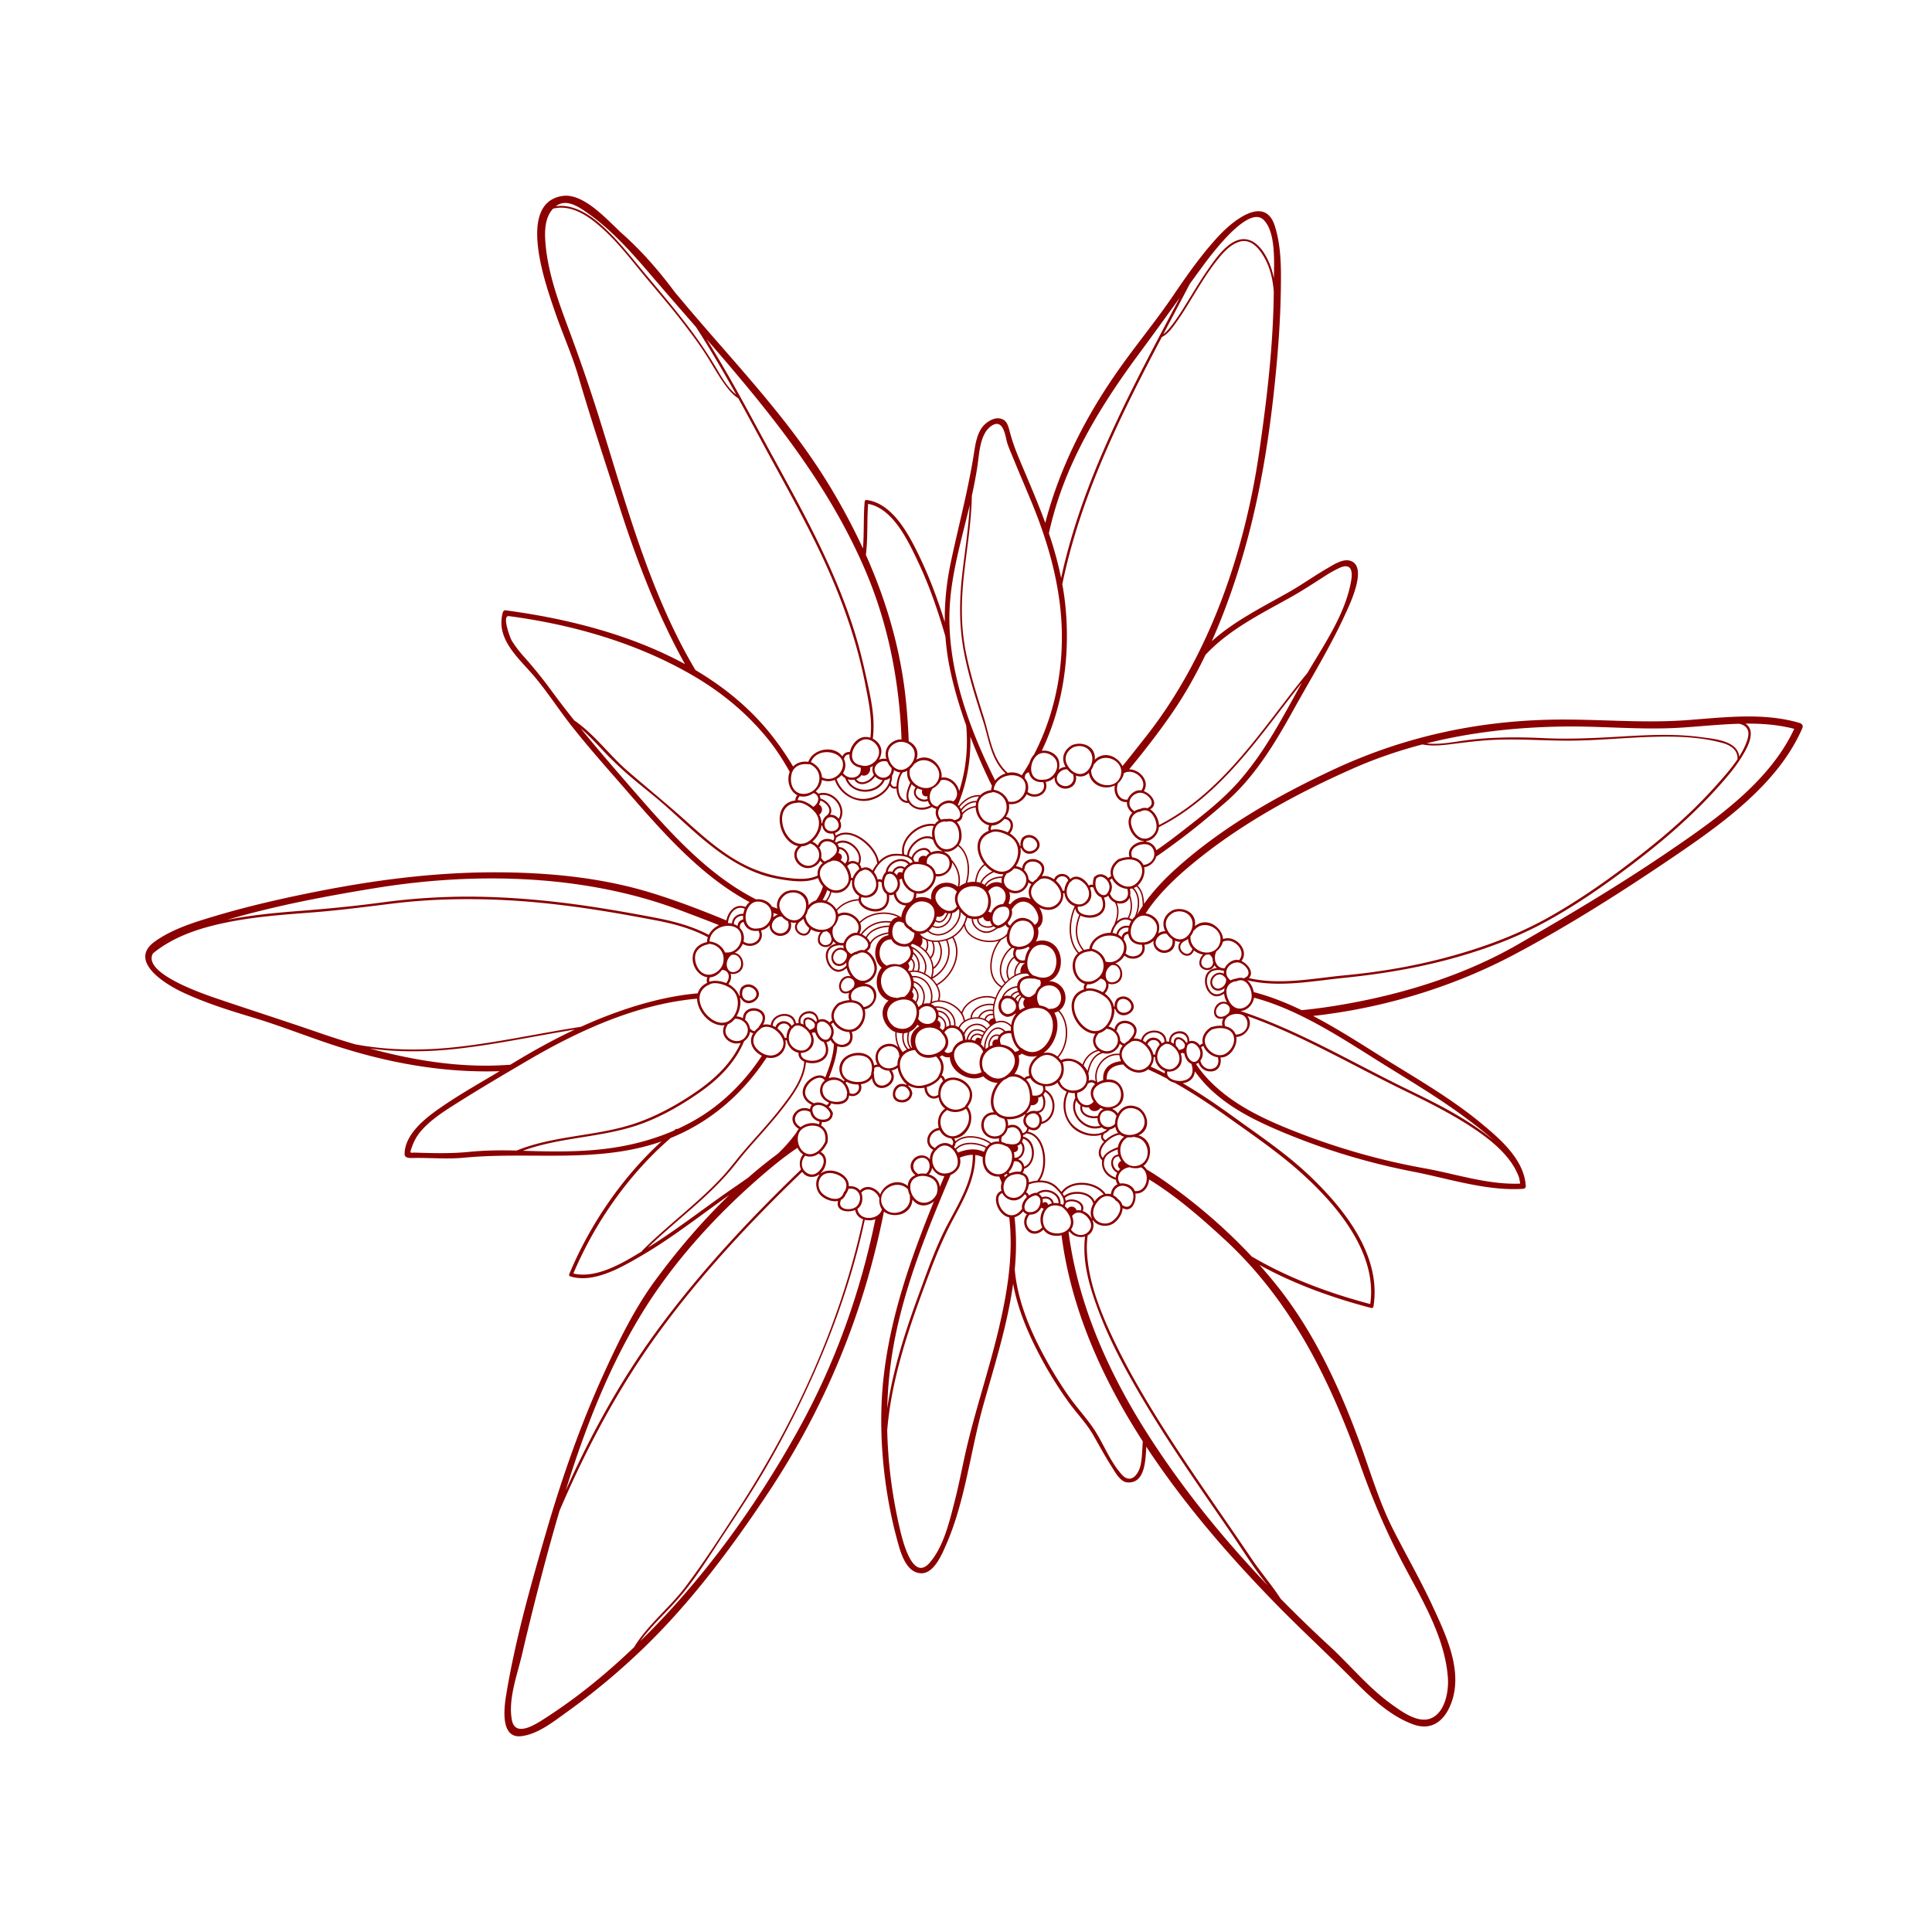 <?xml version="1.0" encoding="UTF-8"?>
<svg data-bbox="28.197 37.987 321.71 299.028" height="500" viewBox="0 0 375 375" width="500" xmlns="http://www.w3.org/2000/svg" data-type="color">
    <g>
        <defs>
            <clipPath id="50376116-23fe-490f-a679-f11cf665a9d0">
                <path d="M28 37.5h322v300H28Zm0 0"/>
            </clipPath>
        </defs>
        <g clip-path="url(#50376116-23fe-490f-a679-f11cf665a9d0)">
            <path d="M323.633 165.45c-9.38 6.382-19.242 12.245-29.074 17.902-11.11 6.386-23.961 10.14-36.563 12.054-1.758.27-3.547.489-5.351.668-3.032-1.46-6.133-2.691-9.286-3.504-.172-.886-.629-1.785-1.297-2.312 6.067 1.476 12.524.183 18.625-.438 6.977-.71 13.79-1.797 20.57-3.617 6.606-1.777 12.895-4.078 18.907-7.363 5.93-3.242 11.484-7.145 16.86-11.23 5.718-4.356 11.042-8.915 15.894-14.227 2.227-2.438 4.477-5.028 6.004-7.973.77-1.488 1.625-3.824-.133-4.953 3.207-.031 6.39.203 9.469 1.012-4.82 10.386-15.465 17.75-24.625 23.98Zm-54.48 41.507c5.187 3.215 10.417 6.356 15.32 10.008 1.62 1.21 3.601 2.676 5.414 4.36a46.678 46.678 0 0 0-3.586-2.68c-4.184-2.856-8.774-5.086-13.317-7.305-10.675-5.207-20.91-11.336-32.226-15.102 1.34-.062 2.453-1.265 2.644-2.586 9.239 2.446 18.032 8.52 25.75 13.305Zm25.617 21.39a.07.07 0 0 0 .02.028c.124.45.218.902.272 1.363-6.265.254-12.43-1.87-18.535-2.965-8.609-1.539-16.98-3.937-25.12-7.14-6.016-2.371-12-5.133-16.59-9.817a23.112 23.112 0 0 1-2.676-3.3c.164-.047.328-.125.48-.246.387 1.097 1.356 1.785 2.563 1.69 1.41-.108 1.98-1.46 1.703-2.698.207-.004.41-.024.61-.067 1.523-.343 2.726-2.347 2.464-3.918 2.039-.101 3.426-2.515 2.156-4.062 10.488 3.71 20.051 9.387 30.031 14.25 4.348 2.117 8.704 4.254 12.786 6.855 3.78 2.414 8.175 5.668 9.836 10.028Zm-62.9-22.237c-.473.04-.95-.351-1.226-.824a2.68 2.68 0 0 1-.297-1.847c.039-.223.105-.438.195-.645.008-.004.016 0 .027-.008.72-.617 1.493-.191 1.993.469.593.785.562 1.7-.04 2.46-.203.255-.425.372-.652.395Zm-2.559 3.7a3.266 3.266 0 0 1-.519.004c-.875-.06-1.945-.43-2.2-1.204a1.22 1.22 0 0 1-.023-.632 2.542 2.542 0 0 0 2.13-.715c.753-.73.812-1.793.484-2.762.007-.004.011 0 .02-.004.179-.16.343-.148.534-.055.024.012.047.02.07.036.024.011.044 0 .07.003.02.125.052.247.087.368.101.351.262.687.476.992.082.11.172.207.266.293.164.148.348.27.54.344.003.011-.005.02 0 .027.097.266.16.516.194.762.207 1.363-.53 2.39-2.129 2.543Zm8.946 6.976c4.832 3.45 9.804 6.84 14.234 10.805 6.895 6.18 14.906 15.547 13.473 25.523-7.961-2.101-15.902-5.043-23.02-9.242-4.996-5.344-10.613-10.176-16.554-14.379a60.457 60.457 0 0 0-3.817-2.504 2.357 2.357 0 0 0-.648-.672c.887-.636 1.316-1.867 1.304-2.941-.015-1.48-.933-2.633-2.27-3.004.106-.05.224-.094.321-.152 2.059-1.164 1.602-3.82-.031-5.09-1.336-.793-2.922-.746-3.945.52a3.833 3.833 0 0 0-.332.488 2.281 2.281 0 0 0-1.121-.903 3.5 3.5 0 0 0 1.375-.707c1.34-1.144 1.003-3.484-.325-4.48-.59-.438-1.336-.578-2.082-.508-.054-.965.235-1.855 1.266-2.422.578-.316 1.246-.453 1.934-.504.777.977 2.062 1.664 3.265 1.567a2.835 2.835 0 0 0 1.55-.614 62.532 62.532 0 0 1 3.692 1.797c.356.383.891.645 1.453.793 3.555 1.985 6.954 4.262 10.278 6.63Zm25.758 67.524c2.457 6.918 5.14 13.226 8.586 19.714 3.546 6.672 7.918 13.985 8.437 21.696.184 2.668-.601 6.906-3.504 7.883-2.46.832-5.488-1.414-7.351-2.743-4.524-3.222-8.036-7.582-12.09-11.324a267.053 267.053 0 0 1-9.504-9.2c-1.746-2.694-3.88-5.144-5.672-7.812a1012.682 1012.682 0 0 0-6.434-9.398c-4.297-6.238-8.582-12.484-12.539-18.941-2.918-4.758-5.68-9.618-8.047-14.672-2.445-5.227-4.691-10.926-4.93-16.758-.038-.988.016-1.98.153-2.961.664-.367 1.137-1.055 1.121-2.059a2.425 2.425 0 0 0-.191-.867.197.197 0 0 0 .113-.027c.89 1.246 2.867 1.43 4.086.527.89-.656 1.629-1.816 1.648-2.89 1.754 1 2.73-1.22 2.477-2.82 1.594.1 2.559-1.286 2.66-2.735l.7.441c5.015 3.184 9.55 7.149 13.91 11.164 13.023 12 20.523 27.336 26.37 43.782Zm-41.102-5.715c-7.66-11.95-13.7-25.375-15.504-39.473.05-.039.098-.078.145-.121.726.984 2.015 1.305 3.058 1-.62 5.008.969 10.14 2.735 14.762 2.054 5.375 4.777 10.484 7.664 15.453 3.476 5.98 7.277 11.762 11.168 17.476 2.144 3.153 4.316 6.282 6.472 9.422 2.032 2.957 3.938 6.028 6.086 8.899.434.578.883 1.144 1.325 1.715-8.575-9-16.446-18.676-23.149-29.133Zm-1.484 5.605c-.364 1.922-1.918 3.965-3.668 2.035-2.446-2.699-3.633-6.289-5.7-9.238-1.484-2.117-3.261-4.039-4.742-6.172a79.508 79.508 0 0 1-4.808-7.883c-2.735-5.093-5.043-10.714-5.547-16.527.305-3.254.347-6.523-.008-9.8l-.039-.352c.602-.157 1.184-.551 1.68-1.157.16.254.41.454.73.56-.7.929-.73 2.116.016 3.07.875 1.109 2.312.835 3.191-.079.117.164.246.324.395.465.746.711 2.007.902 3.117.64 1.82 14.227 7.808 27.673 15.77 40.009-.11 1.48-.11 2.96-.387 4.43Zm-25.602-48.402c-.445-.133-.883-.434-1.281-.922-.68-.84-1.344-2.773.004-3.3.164.335.398.628.695.866.3.239.664.418 1.082.508.02.004.04.004.059.008 1.004.191 1.894-.34 2.508-1.137.003.004.003.012.011.012.262.07.336.234.356.496 0 .024.023.035.027.063-.351.336-.633.75-.812 1.222-.13.344-.157.7-.082 1.02-.008.008-.02.008-.024.015-.445.614-.969 1.004-1.508 1.157a1.83 1.83 0 0 1-1.035-.008Zm-2.027 22.355c-1.793 7.536-4.266 14.887-6.07 22.414-.868 3.625-1.516 7.293-2.45 10.903-1.011 3.926-2.105 8.672-4.804 11.824-3.383 3.945-5.356-4.57-5.836-6.629-1.45-6.219-2.293-12.644-2.434-19.074.754-9.152 3.61-18.082 6.762-26.652 1.734-4.715 3.469-9.442 5.82-13.883 2.121-3.996 4.586-8.22 4.512-12.871a4.336 4.336 0 0 1 1.46.425c-.093.961.122 1.965.688 2.684a2.86 2.86 0 0 0 2.485 1.066c.18.395.343.809.496 1.227-.02.047-.035.098-.051.148a2.71 2.71 0 0 0 .004 1.403c-1.625.66-1.133 2.804-.266 3.953.528.695 1.145 1.082 1.778 1.207.855 7.305-.407 14.766-2.094 21.855Zm-20.38 3.13c2.071-11.528 6.548-22.473 11.09-33.231.739-.301 1.38-.863 1.688-1.57.242-.563.254-1.188.117-1.79.918-.375 1.75-.543 2.5-.539.086 4.977-2.761 9.446-4.996 13.707-2.218 4.246-3.808 8.84-5.457 13.328-2.633 7.157-5.023 14.583-6.148 22.168a80.442 80.442 0 0 1 1.207-12.074Zm3.778-29.122c-.676-1.094-.824-2.734.375-3.508.883-.57 2.078-.496 3.008-.09 1.293.567 1.621 1.907 1.23 3.172-.914 2.008-3.406 2.387-4.613.426Zm-5.508 2.41a2.827 2.827 0 0 1-.25-.34c-.375-.605-.472-1.203-.386-1.753.007-.016.004-.04.007-.063.141-.785.668-1.46 1.36-1.902 1.133-.723 2.71-.809 3.793.328.004.008.015.004.023.012.067.437.219.875.418 1.27a.227.227 0 0 0-.054.19c.363 2.614-3.262 4.16-4.91 2.258Zm-1.664 1.512c-1.351.684-3.367.297-3.593-1.406 0-.016-.012-.031-.016-.047a1.92 1.92 0 0 0 .152-.102c.84-.66.977-1.984.649-2.925-.016-.043-.04-.079-.055-.114.016-.011.035-.004.05-.023 1.114-1.258 2.9-.332 3.427 1.015.011.032.035.032.05.051 0 .024 0 .047-.004.074a3.44 3.44 0 0 0 .223 1.625c.07.188.164.36.274.508-.164.617-.606 1.067-1.157 1.344Zm-15.02 41.356c-8.218 14.859-18.515 29.164-30.75 41.125 2.2-3.075 5.102-5.606 7.571-8.481 3.367-3.918 6.09-8.418 8.938-12.715 2.78-4.195 5.527-8.394 8.047-12.754a189.616 189.616 0 0 0 7.152-13.652c5.16-10.895 9.34-22.332 11.87-34.137a.19.19 0 0 0 0-.066 3.536 3.536 0 0 0 2.08-.113c-2.923 14.234-7.759 27.878-14.907 40.792Zm-37.413 47.253c-3.621 3.102-7.45 6.012-11.453 8.598-1.778 1.145-6.075 4.16-6.778.59-.789-3.984 1.047-8.856 1.946-12.68a579.723 579.723 0 0 1 4.171-16.758c.985-3.71 2.024-7.476 3.141-11.253 5.152-11.977 11.281-23.551 18.93-34.13 8.285-11.453 17.992-21.816 28.16-31.605.492.738 1.36 1.184 2.484.899.285-.075.551-.211.797-.387a.257.257 0 0 0 .055.101c-1.008 1.16-.727 3.121.433 4.102.844.71 2.145 1.164 3.192.934-.563 1.937 1.82 2.375 3.316 1.757.16.93.774 1.52 1.543 1.801-.008.02-.02.04-.023.067-4.278 19.949-13.055 39.058-24.14 56.113-3.325 5.113-6.65 10.285-10.321 15.156-3.082 4.094-7.297 7.324-9.961 11.719a140.208 140.208 0 0 1-5.492 4.976Zm9.969-74.332c5.617-8.066 12.566-15.46 19.972-21.894 1.809-1.567 4.38-3.75 7.254-5.676.266.527.637.988 1.09 1.293-.711.844-.797 2.016-.406 2.93-10.133 9.75-19.762 20.07-28.075 31.437-7.007 9.586-12.73 20.047-17.605 30.875 4.266-13.726 9.723-27.406 17.77-38.965Zm11.761-17.664c-4.484 3.223-8.89 6.559-13.586 9.477 3.203-3.098 6.657-5.91 9.965-8.883 1.836-1.652 3.61-3.375 5.266-5.207 1.363-1.508 2.558-3.156 3.883-4.695 2.414-2.801 4.953-5.489 7.21-8.422 1.93-2.504 4.118-5.516 4.372-8.781a4.13 4.13 0 0 0 1.992.109c2.137-.43 2.824-2.172 1.969-4.02.3-.039.585-.171.824-.418.164.325.386.594.644.813-.09 2.187-.851 4.371-1.68 6.453-1.07-.926-2.777-.035-3.609.977-1.387 1.691-.812 3.472 1.02 4.363a1.313 1.313 0 0 0-.371.84c-1.067-.465-2.23-.219-2.98.73-.884 1.11-.282 2.442.812 3.086a3.044 3.044 0 0 0-.368.492c-.039.07-.074.149-.109.223-.3.406-.61.813-.922 1.207a30.406 30.406 0 0 1-2.672 2.89c-.148.11-.293.22-.437.329a90.691 90.691 0 0 0-5.309 4.308c-1.949 1.391-3.953 2.723-5.914 4.13ZM124.63 242.86c-3.707 2.27-8.914 5.399-13.34 4.325 4.172-9.856 10.742-19.278 18.89-26.301 7.88-3.184 14.09-8.719 18.633-15.625.481.11.973.129 1.434.027 1.555-.344 2.477-1.87 2.207-3.355l.203-.004c.024-.004.028-.02.047-.024a3.056 3.056 0 0 0 1.024 1.813 2.67 2.67 0 0 0 1.257.61c-.054.866.442 1.425 1.13 1.738a.13.13 0 0 0-.02.058c-.235 3.375-2.617 6.469-4.617 9.04-2.274 2.921-4.832 5.593-7.23 8.41-1.325 1.554-2.536 3.195-3.915 4.702-1.598 1.75-3.32 3.375-5.082 4.957-3.52 3.168-7.215 6.141-10.57 9.493a.164.164 0 0 0-.051.136Zm-4.082-20.336c-6.27 1.141-12.719 1.055-19.067.836 7.555-2.77 15.922-2.515 23.473-5.394 3.996-1.524 7.899-3.817 11.363-6.3 3.426-2.462 6.438-5.571 8.086-9.5.008-.02.008-.044.012-.063a2.82 2.82 0 0 0 .281-.22c.547-.48.825-1.05.89-1.624.18.156.388.25.618.289-.527.855-.633 1.851-.012 2.887.375.617.985 1.144 1.684 1.488-2.438 3.707-5.402 7.02-9.05 9.844-2.282 1.761-4.759 3.203-7.356 4.382a.322.322 0 0 0-.352.051c-.097.078-.191.16-.289.238-3.277 1.426-6.742 2.442-10.281 3.086Zm-20.274.801c-3.097-.086-6.117-.05-9.222.254-3.535.352-6.86.262-10.387.149-.973-.032-1.18.261-.824-.786.441-1.3.969-2.351 1.863-3.398 1.922-2.242 4.567-3.898 7.035-5.457 4.508-2.848 9.149-5.582 13.746-8.277 9.938-5.825 21.184-10.934 32.817-11.97.05 2.34 2.226 4.97 4.648 5.169.246.02.477.004.703-.031-1.117 2.101 1.13 4.09 3.11 3.445-1.809 4.016-5.098 7.055-8.68 9.523-3.574 2.461-7.602 4.68-11.715 6.082-7.508 2.563-15.719 2.297-23.094 5.297Zm-6.062-16.48c-7.598-.008-15.117-1.344-22.45-3.336 5.485.738 11.052.687 16.594.094 7.81-.84 15.489-2.524 23.235-3.77-4.313 2.02-8.48 4.348-12.54 6.832-1.6.113-3.214.18-4.84.18Zm-32.652-6.512c-6.168-2.129-12.36-4.11-18.543-6.203-2.25-.762-15.375-4.969-13.383-8.973.02-.035.043-.074.062-.11 3.97-3.26 8.977-4.886 13.942-5.929 5.515-1.16 11.168-1.574 16.777-2 5.395-.41 10.7-1.12 16.063-1.77 7.289-.874 14.652-1.007 21.972-.613 6.442.348 12.856 1.145 19.223 2.18 3.195.52 6.379 1.113 9.558 1.711 3.516.66 6.993 1.602 10.165 3.281a3.102 3.102 0 0 0-.16.95c-1.747.347-2.907 1.597-2.786 3.43.094 1.491 1.125 2.984 2.602 3.35.086.024.172.036.258.048-.153.379-.204.73-.024 1.082-.008.004-.02 0-.027.004-1.012.484-1.59 1.21-1.824 2.035-6.586.578-13.137 2.547-19.23 5.007a93.079 93.079 0 0 0-3.458 1.493c-7.89 1.218-15.703 2.953-23.644 3.87-6.75.778-13.547.774-20.188-.48-2.477-.73-4.93-1.523-7.355-2.363Zm-28.625-18.039c-.47.254-.922.527-1.371.812.421-.292.882-.562 1.37-.812Zm39.976-9.926c19.453-3.16 40.649-2.672 59.211 4.344 2.48.937 4.969 1.875 7.438 2.86-.852.402-1.579 1.074-1.985 1.89-3.195-1.684-6.668-2.613-10.203-3.3a352.377 352.377 0 0 0-10.484-1.86c-7.094-1.137-14.242-1.926-21.422-2.18a124.763 124.763 0 0 0-21.293 1.04c-5.348.726-10.668 1.226-16.047 1.651-4.715.368-9.445.813-14.09 1.735 9.43-2.758 19.2-4.606 28.875-6.18Zm68.95 7.371c1.132.16 1.75.817 1.952 1.61.415 1.601-.863 3.765-3.007 3.515-.032-.004-.051.016-.082.024-.473-1.2-1.657-2.02-3-2.145.058-1.476 1.191-2.52 2.535-2.89a4.03 4.03 0 0 1 1.601-.114Zm-.52-.937c.289-1.574 1.492-3.137 3.222-2.41a4.366 4.366 0 0 0-.289 1.007c-.02-.007-.035-.023-.058-.023-1.074-.04-2.008.684-2.133 1.734a1.72 1.72 0 0 0-.016.141 3.25 3.25 0 0 0-.777-.086c.008-.121.027-.242.05-.363Zm4.367-3.254c.082-.078.168-.145.254-.203.543-.371 1.223-.426 1.855-.258.313.082.61.219.875.398.266.18.504.403.676.664.188.274.293.575.34.887.223 1.445-.941 3.063-2.41 3.145-.027.004-.035.023-.055.027-.023 0-.043-.02-.066-.012-2.848.504-3.055-3.117-1.469-4.648Zm-24.539-24.172c-2.863-3.297-5.7-6.602-8.45-9.98 1.481 1.242 2.802 2.664 4.126 4.07a69.73 69.73 0 0 0 6.047 5.722c2.05 1.72 4.168 3.352 6.171 5.125 1.958 1.731 3.86 3.52 5.825 5.243 3.656 3.207 7.582 6.18 12.152 7.933 1.996.766 4.11 1.176 6.227 1.434 1.836.223 3.808.258 5.535-.5a4.07 4.07 0 0 0 .926 1.625 8.8 8.8 0 0 1-1.34 2.723c-.551.16-1.055.48-1.457.937.004-.121.011-.242.007-.355-.152-2.364-2.734-3.114-4.593-2.2-1.13.746-1.766 1.938-1.457 3.207-.36-.132-.719-.265-1.07-.406-.583-1.023-1.891-1.543-3.06-1.383-10.23-5.168-18.171-14.664-25.589-23.195Zm-14.215-17.418a82.852 82.852 0 0 0-5.172-6.39c-.926-1.032-1.781-2.114-2.496-3.31-.27-.452-1.922-4.862-.5-4.671 12.59 1.676 25.203 5.309 36.176 11.812 5.406 3.204 10.266 7.278 14.2 12.184 1.55 1.93 2.901 4.047 4.128 6.246a3.06 3.06 0 0 0-.133.39c-.39 1.442.106 3.188 1.383 4.012.074.051.152.086.23.125-.269.313-.425.63-.37 1.02-.008 0-.016-.008-.028-.004-4.539.535-3.508 7.188-.105 8.664.226.098.453.16.675.2-2.015 1.894.329 5.12 2.891 4.054.676-.277 1.117-.73 1.367-1.25.125.203.285.36.492.473-.71.582-1.113 1.398-.984 2.433l-.02.008c-1.882.867-4.074.668-6.07.402a25.558 25.558 0 0 1-7.262-2.093c-4.507-2.075-8.332-5.407-11.98-8.696-3.766-3.39-7.676-6.566-11.504-9.87-3.605-3.114-6.46-7.165-10.41-9.864a178.509 178.509 0 0 1-4.508-5.875Zm9.297-53.016a345.05 345.05 0 0 0-5.79-16.84c-2.12-5.703-4.35-11.734-4.647-17.867-.098-1.996.14-4.289 1.558-5.746.012 0 .027 0 .043-.004 3.52-.836 6.813 1.47 9.313 3.684 2.757 2.434 5.07 5.34 7.386 8.184 2.887 3.535 5.91 6.933 8.676 10.57 1.613 2.121 3.227 4.27 4.633 6.539 1.234 1.996 2.367 4.055 3.828 5.902.59.75 1.238 1.434 2.047 1.938 2.34 4.215 4.59 8.476 6.902 12.703 3.16 5.781 6.328 11.562 9.153 17.52 2.546 5.374 4.757 10.91 6.46 16.617a94.707 94.707 0 0 1 2.235 9.168c.644 3.296 1.297 6.515.894 9.882a2.87 2.87 0 0 0-1.28-.12c-1.384.206-2.407 1.59-2.708 2.898-.691-.063-1.2.27-1.45.867-.015-.024-.026-.05-.046-.074-1.676-2.215-5.695-1.407-6.559 1.11-1.18-.157-2.242.155-2.957.91-1.75-2.923-3.726-5.677-5.882-8.11-3.754-4.242-8.207-7.734-13.082-10.617-8.957-15.082-13.512-32.508-18.727-49.114Zm-8.063-41.117c2.06-1.289 4.575.614 6.215 1.781 5.11 3.645 9.325 8.735 13.387 13.461 2.418 2.817 4.863 5.61 7.297 8.403 2.023 3.125 3.918 6.308 5.738 9.457a283.45 283.45 0 0 1 2.078 3.672c-1.785-1.391-2.992-3.668-4.117-5.543a82.407 82.407 0 0 0-3.996-6.02c-2.945-4.039-6.164-7.828-9.375-11.652-2.285-2.715-4.445-5.528-6.953-8.047-2.293-2.305-5.074-4.695-8.375-5.277a6.68 6.68 0 0 0-2.23-.008c.105-.078.214-.156.332-.227Zm59.723 70.781c4.192 9.766 6.336 20.06 6.969 30.63.047.765.078 1.53.105 2.3a3.687 3.687 0 0 0-.656.02c-1.504.394-2.586 1.55-2.406 3.172.02.195.058.386.113.582a2.242 2.242 0 0 0-1.43.16 3.58 3.58 0 0 0 .465-1.477c.082-1.133-.675-2.117-1.664-2.61.45-3.448-.164-6.82-.89-10.187-.715-3.343-1.47-6.656-2.465-9.933-1.848-6.098-4.332-11.98-7.11-17.707-2.894-5.97-6.129-11.77-9.304-17.586-3.11-5.688-6.121-11.422-9.403-17.012-1-1.703-2.02-3.41-3.078-5.11 11.938 13.755 23.434 27.696 30.754 44.758Zm.586-12.804c4.887.875 7.867 7.383 9.73 11.324 2.188 4.625 3.86 9.504 5.278 14.414.144 1.93.394 3.867.785 5.832.777 3.879 1.902 7.691 3.246 11.426.399 4.32-.05 8.664-1.36 12.766-.3-1.512-1.827-2.918-3.429-2.618.176-1.078-.398-2.246-1.168-2.996-1.062-1.027-2.527-1.191-3.734-.5.043-.11.094-.222.12-.332.407-1.496-.401-2.672-1.585-3.23a120.16 120.16 0 0 0-.488-7.328c-.957-10.102-3.75-19.727-7.828-28.86.41-3.289.19-6.601.433-9.898Zm15.824 20.308c.32-6.824 2.352-13.488 3.907-20.101-.223 4.52-.957 8.996-1.461 13.488-.555 4.914-.618 9.734.261 14.613.848 4.7 2.32 9.297 3.786 13.832 1.144 3.547 1.519 7.516 4.386 10.18a4.411 4.411 0 0 0-2.039 1.363c-5.152-10.242-9.37-22.007-8.84-33.375Zm5.422-27.82c.356-2.398.465-6.152 2.727-7.652 2.273-1.504 2.691 2.09 2.96 3.078.286 1.043.758 2.043 1.165 3.043 1.23 3.035 2.539 6.039 3.781 9.07 2.574 6.309 4.531 12.742 5.352 19.524 1.21 9.992-.438 20.308-5.059 29.16-.398.422-.68.965-.844 1.539-.476.832-.98 1.652-1.515 2.453-.805-.57-1.79-.691-2.727-.488-3.031-2.703-3.453-7.008-4.602-10.68-1.37-4.39-2.777-8.777-3.617-13.309-.898-4.84-.789-9.644-.254-14.52.559-5.089 1.43-10.144 1.524-15.273.43-1.968.816-3.953 1.11-5.945Zm15.383 7.441c3.375-10.648 9.434-20.273 16.043-29.187 2.644-3.566 5.227-7.16 7.82-10.754-9.222 17.488-18.808 34.922-23.027 54.406-.598-2.941-1.414-5.832-2.375-8.683a67.86 67.86 0 0 1 1.539-5.782Zm27.543-45.007c1.402-1.918 9.367-13.172 12.582-10.063 2.344 2.266 2.074 7.965 2.008 11.356a15.564 15.564 0 0 0-.551-2.059c-.656-1.895-1.945-4.379-3.902-5.238-3.438-1.512-6.57 3.074-8.2 5.394-1.812 2.575-3.37 5.309-5.054 7.965-.707 1.113-1.43 2.219-2.254 3.254-.422.527-.914 1.133-1.504 1.54 1.719-3.263 3.441-6.517 5.148-9.778.579-.793 1.149-1.582 1.727-2.371Zm11.734 35.07c-2.847 19.516-9.699 39.586-21.976 55.18-1.508 1.914-3.016 3.832-4.555 5.726-.344-.722-.98-1.34-1.656-1.719-1.293-.714-2.75-.488-3.735.497.012-.118.032-.243.032-.356 0-2.367-2.532-3.277-4.446-2.48-1.343.77-2.086 2.172-1.492 3.687.074.184.16.36.258.531a2.277 2.277 0 0 0-1.332.528 3.48 3.48 0 0 0 .059-1.543c-.286-1.48-1.93-2.317-3.352-2.121 4.074-8.465 5.5-18.059 4.633-27.606a51.151 51.151 0 0 0-.649-4.71c3.524-17.13 11.246-32.653 19.317-47.989 1.203-.574 2.086-1.86 2.828-2.895 1.348-1.878 2.512-3.882 3.723-5.843 1.28-2.078 2.578-4.157 4.09-6.07 1.14-1.454 2.558-3.106 4.382-3.684 2.285-.727 3.934 1.37 4.918 3.133 1.149 2.054 1.602 4.273 1.79 6.543-.094 10.418-1.337 20.902-2.837 31.191Zm6.078 28.148c2.333-1.3 4.543-2.757 6.79-4.199a23.44 23.44 0 0 1 2.68-1.492c2.132-1 2.66.316 2.331 2.324-1.047 6.438-5.18 12.38-8.504 18.031-8.722 10.7-16.199 23.079-28.824 29.543-.004-.062-.004-.125-.012-.191-.132-1.098-.78-2.312-1.703-2.86 1.735-1.035.285-2.976-1.23-3.546 1.262-1.926-.817-4.246-2.848-4.223 2.86-3.46 5.649-7.031 8.18-10.695 2.531-3.656 4.722-7.528 6.644-11.535 4.578-4.91 10.703-7.918 16.496-11.157Zm2.22 16.547c-3.74 6.75-7.208 13.516-12.372 19.336-3.074 3.469-6.879 6.403-10.527 9.246-1.723 1.34-3.504 2.707-5.36 3.97-.148-.548-.507-1.056-1.156-1.411a2.302 2.302 0 0 0-.851-.262c.015-.039.03-.07.03-.113 1.337-.14 2.372-1.41 2.485-2.734a.149.149 0 0 0 .078-.02c12.075-6.145 19.453-17.664 27.672-28.016v.004Zm-28.688 33.657a1.865 1.865 0 0 1-.192.523c-.36.703-1.101 1.16-1.894 1.21 0-.003-.004-.007-.004-.01a2.45 2.45 0 0 0-.652-.84c-.438-.364-.989-.56-1.57-.63.01-.039.027-.074.007-.125-.64-1.785 1.68-2.73 3.102-2.332.656.188 1.066.758 1.191 1.395.055.266.066.543.012.809Zm-4.504 5.886c-1.172.281-2.438-.476-3.086-1.418-.02-.031-.035-.062-.05-.09a2.206 2.206 0 0 1-.173-.328.237.237 0 0 0-.054-.129 2.158 2.158 0 0 1-.122-.636c-.027-.868.5-1.684 1.29-2.246.023 0 .039.011.066 0 1.02-.426 2.512-.567 3.453.09.285.203.516.476.676.835l.047.106c.543 1.441-.578 3.465-2.047 3.816Zm2.289 3.797a24.97 24.97 0 0 0-1.11 1.781c-.007.004-.011.008-.015.012.64-1.707.71-3.926-.606-5.27.188-.074.364-.167.532-.288 1.027.984 1.183 2.394 1.199 3.765Zm.293 1.902c.93.043 1.867.645 2.27 1.465.831 1.692-.817 3.856-2.598 3.715-.024-.004-.04.016-.059.02-.023-.008-.039-.024-.062-.024-.711.028-1.23-.172-1.582-.504-1.079-1.02-.586-3.316.757-4.3a1.974 1.974 0 0 1 1.274-.372Zm19.687 11.985a.217.217 0 0 0-.136.066l-.067.031a.189.189 0 0 0-.097.102c-.442-.168-.934-.187-1.477.027a3.12 3.12 0 0 0-1.148.352c-.672-.527-1.016-1.262-.727-2.117.281-.848 1.293-1.438 2.16-1.371 1.266.097 2.945 2.086 1.492 2.91Zm-1.93 5.883c-1.019-.457-1.62-1.692-1.773-2.739a1.423 1.423 0 0 1-.02-.175c-.03-.391.024-.739.153-1.036.258-.609.813-1.02 1.54-1.18a.212.212 0 0 0 .21.009c.063-.032.121-.051.18-.075.004 0 .008 0 .011-.004.008 0 .008-.007.016-.007 1.395-.547 2.36.734 2.676 2.05.09.375.129.75.105 1.09v.004c-.093 1.465-1.707 2.68-3.097 2.063Zm-2.109 3.578c.012-.035.032-.07.02-.121-.512-1.832 1.867-2.602 3.258-2.102.914.332 1.28 1.406 1.043 2.281-.27.98-1.23 1.586-2.207 1.578-.38-.964-1.192-1.453-2.114-1.636Zm-3.574 3.965a2.447 2.447 0 0 1-.195-.43.24.24 0 0 0-.043-.133c-.317-1.117.344-2.164 1.375-2.789.023-.004.039.012.062.004 1.399-.465 3.59-.375 4.09 1.328.438 1.477-.828 3.414-2.316 3.66-1.188.196-2.399-.652-2.973-1.64Zm4.262-7.934c.43.457.308 1.078-.035 1.54v.003c-.2.117-.387.254-.543.406-.032-.004-.059-.011-.094.004-.707.356-1.578.313-1.727-.61-.113-.683.442-1.429 1.051-1.679.465-.191 1.016-.02 1.348.336Zm-12.02-13.969c.02.004.028-.011.043-.011.293.441.676.824 1.117 1.105-.007.035-.027.059-.02.102.337 1.562-1.312 2.632-2.605 1.68-1.488-1.102-.078-3.083 1.465-2.876Zm4.957-1.082c-.343 1.239-1.441 2.461-2.824 2.11-1.016-.258-1.777-1.188-2.113-2.141-.469-1.336.289-2.488 1.484-3.063 2.094-.699 4.067.872 3.453 3.094Zm.094 4.028c-.148.398-.371.77-.793.914-.375.129-.789-.07-1.074-.309-.774-.644-.606-1.637.258-2.086.02-.012.023-.031.039-.047a2.47 2.47 0 0 0 .718-.433 3.17 3.17 0 0 0 .852 1.96Zm4.008 2.578c-.031.543-.328 1.035-.969 1.133-.726.113-1.355-.418-1.32-1.141.031-.59.43-1.133.91-1.453.195 0 .39-.02.586-.055.004.004.004.008.008.012.324.164.543.469.672.812.015.235.046.47.113.692Zm1.336-3.797c-.192.683-.563 1.16-1.024 1.476-.02.004-.035.024-.05.036-1.766 1.132-4.817-.18-4.66-2.704 0-.007-.012-.011-.008-.023.273-.348.492-.754.644-1.172a.224.224 0 0 0 .176-.09c1.754-2.156 5.668-.254 4.922 2.477Zm.949 4.883c-.023.039-.031.078-.05.117-.016-.004-.024-.024-.048-.024-1.68.043-2.218-1.898-1.59-3.203.016-.027 0-.043.004-.07a3.469 3.469 0 0 0 1.094-1.316 2.45 2.45 0 0 0 .188-.547c1.953-1.032 4.718 1.664 3.187 3.523-.012.016-.015.031-.023.047-.059-.016-.121-.035-.18-.043-1.055-.172-2.121.633-2.582 1.516Zm-.195 1.172c-1.301-.797-3.07.648-2.532 2.25.028.09.067.167.11.246.375.695 1.191.933 1.937.652.243-.094.453-.242.637-.418-.059.2-.094.414-.105.637-.106.086-.22.16-.332.234-.543.348-1.149.512-1.782.2a1.596 1.596 0 0 1-.367-.258c-.297-.274-.508-.649-.648-1.032a4.118 4.118 0 0 1-.121-.394c-.165-.672-.11-1.426.261-2.02.48-.765 1.422-.898 2.25-.816.004 0 .004-.004.008-.004.211.07.438.117.691.117a1.969 1.969 0 0 0-.007.606Zm-.266 2.554c-.52.395-1.21.477-1.668-.062a1.375 1.375 0 0 1-.246-.383c-.285-.64.074-1.352.594-1.73.597-.438 1.324-.278 1.765.277.016.02.036.015.051.031.063.129.133.254.219.371 0 .012-.008.012-.008.024.043.59-.273 1.14-.707 1.472Zm-20.152 2.66c.508-.464 1.152-.445 1.71-.082.485.317.868.918.684 1.504-.25.801-1.39 1.153-2.074.754-.82-.472-.789-1.48-.32-2.176Zm11.781 5.93h-.008a2.28 2.28 0 0 0-.98.258 1.826 1.826 0 0 0-.993 1.77 1.731 1.731 0 0 0-.53-.028c-.052-2.77-4.294-2.805-4.9-.324-.476-.211-.98-.324-1.487-.262.359-.473.613-1.016.59-1.64-.028-.668-.536-1.243-1.106-1.532-1.316-.668-2.922-.14-3.168 1.395a2.901 2.901 0 0 0-1.188-.54 5.66 5.66 0 0 0 1.141-2.702 3.31 3.31 0 0 0-.004-.762c.028.016.047.047.09.047.031.004.047-.016.07-.02.106.309.285.602.563.848.855.762 2.242.332 2.828-.555.508-.773.07-1.707-.57-2.246-.645-.543-1.555-.625-2.235-.152a.231.231 0 0 0-.176.086c-.39.476-.562 1.043-.507 1.593-.043.012-.086.024-.114.055-.203-.95-.808-1.8-1.554-2.426-.075-.062-.16-.12-.246-.18.57-.57.808-1.304.703-1.949.379.165.836.184 1.304.051 2.024-.59 1.641-3.488.012-3.953a3.474 3.474 0 0 0 1.797-1.516c.05.043.105.075.156.114a2.6 2.6 0 0 0 1.332.476c1.434.102 2.805-.992 2.367-2.699a2.877 2.877 0 0 0 1.805-.789c-.105.594.047 1.234.586 1.77.66.656 1.649.77 2.465.382.84-.394 1.187-1.285 1.086-2.152.262.11.539.191.832.223.086.007.168-.004.25-.004-.57.64-.547 1.547.18 2.246.363.348.898.543 1.394.433.516-.117.836-.539 1.043-1a3.615 3.615 0 0 0 1.781.79 2.315 2.315 0 0 0-.73 1.703c.016.824.863 1.359 1.629 1.308.683-.047 1.105-.433 1.297-.937.125.219.293.402.48.566-.703.043-1.36.293-1.824.883-.547.691-.578 1.684-.379 2.504.023.086.047.168.074.25.121.375.309.726.559 1.027.195.235.433.442.707.598.754.426 1.601.144 2.265-.313 0 .024-.003.051 0 .078.055.536.254 1.118.555 1.641a1.692 1.692 0 0 0-1.316-.02c-.832.344-1.367 1.407-1.149 2.266.22.852 1.02 1.035 1.746.852a1.89 1.89 0 0 0-.16 1.43 5.373 5.373 0 0 0-2.004.226.197.197 0 0 0-.172.02c-1.214.742-1.933 1.902-1.648 3.203a1.43 1.43 0 0 0-.578.34c-.496-.68-1.293-1.028-2.031-.79 0-1.109-.746-1.988-1.93-1.94Zm.852 1.637a2.141 2.141 0 0 0-.282-.215c-.328-.207-.722-.324-1.093-.211l-.075.035c-.433.195-.511.738-.488 1.203a2.581 2.581 0 0 0-.508-.293c-.11-.746.246-1.265.746-1.53.305-.165.66-.235 1.008-.208.762.055 1.465.578 1.399 1.629-.004.027.015.039.02.062-.06.036-.118.063-.177.11-.023.004-.043.015-.062.023a2.356 2.356 0 0 0-.488-.605Zm-.915 2a3.99 3.99 0 0 0-.628-.844c0-.016.011-.023.011-.043-.043-.309-.12-.957.23-1.148.032-.016.06-.036.095-.047.347-.086.722.164.972.379.235.199.442.496.465.812-.047.145-.09.29-.117.438-.125.152-.324.257-.535.328a3.373 3.373 0 0 1-.493.125Zm-3.73 2.765c-.867-1.101-.523-2.5.316-3.484a.224.224 0 0 0 .192-.078c.91-.957 2.125 0 2.722.812.782 1.067.829 2.426-.218 3.313-.98.836-2.297.348-3.012-.563Zm-.031-3.804a3.6 3.6 0 0 0-.899 1.953c-.007 0-.007-.008-.015-.012l-.325-.031c-.007-.04-.007-.078-.015-.117-.176-.676-.586-1.336-1.121-1.875.422-1.11 2.031-1.09 2.375.082Zm-2.73-.414a3.998 3.998 0 0 0-.509-.344c.442-2.191 4.16-2.176 4.176.242-.18.063-.363.149-.535.29-.539-1.388-2.473-1.54-3.133-.188Zm-2.954-.016a.24.24 0 0 0 .113-.129c1.73-.754 3.493 1.05 3.895 2.621.2.762-.04 1.477-.508 2.008a2.564 2.564 0 0 1-.601.5 2.45 2.45 0 0 1-1.461.367c-.825-.058-1.602-.5-2.188-1.105a3.89 3.89 0 0 1-.523-.672c-.043-.067-.086-.129-.125-.195-.77-1.434.11-2.707 1.398-3.395Zm-2.133 2.203c-2.925-.277-5.203 2.598-4.597 5.38-.403-.313-.887-.368-1.375-.173.004-.027.015-.054.02-.082a3.12 3.12 0 0 0-.087-1.281c.39-1.754.985-3.457 2.84-3.973.68.2 1.453.133 2.168-.347.61-.399.961-.926 1.102-1.489.16.176.351.301.574.368-.383.464-.617 1.003-.645 1.597Zm-3.14 5.121a4.357 4.357 0 0 0-1.125.469c-.778-2.707 1.414-5.59 4.27-5.313.019.317.09.641.238.985.023.058.054.113.082.172-.864.097-1.688.336-2.344.851-.957.75-1.211 1.774-1.121 2.836Zm-1.41 4.004c-.016-.02-.036-.02-.051-.035-.008-.023 0-.047-.016-.066-1.191-1.641.004-3 1.54-3.407.222-.058.452-.097.679-.113a3.19 3.19 0 0 1 1.32.164c1.371.504 1.735 2.387 1.059 3.555-.95 1.633-3.664 1.46-4.531-.098Zm3.699 4.512c-.031.008-.063.008-.094.039-1.117 1.144-2.918.367-2.844-1.234.09-1.852 2.52-1.778 3.207-.375.004.015.024.015.032.027a3.75 3.75 0 0 0-.301 1.543Zm.613 1.754c-.8.16-1.738.691-2.476 1.39-.016-.03-.028-.062-.067-.082-.434-.226-.516-.66-.273-1.07.015-.027.007-.05.011-.078a3.567 3.567 0 0 0 1.168-.828c.012-.012.008-.024.016-.035.383-.075.758-.25 1.066-.516.059.281.141.559.282.82.078.149.172.282.273.399Zm3.305.195c-1.219.402-2.848.168-3.324-1.176-.348-.992 0-2.14.609-2.949.851-1.129 2.23-1.137 3.371-.465 1.738 1.356 1.531 3.867-.656 4.59Zm.789 6.043c-.035.012-.07.027-.106.04-.675.226-1.28.179-1.797-.028-.015-.016-.039-.016-.058-.028-.676-.293-1.184-.89-1.469-1.593-.527-1.297-.289-2.957 1.129-3.782.008-.003.008-.015.016-.023a4.27 4.27 0 0 0 1.336-.11c.035.051.09.09.171.098 2.727.258 3.336 4.453.778 5.426Zm-3.64 3.543c-.044.004-.083.016-.126.023-.004-.015.004-.03-.012-.054-.917-1.309.235-2.758 1.59-3.059a1.57 1.57 0 0 1 .196-.039c.027-.004.039-.027.058-.039a3.488 3.488 0 0 0 1.703.18 1.96 1.96 0 0 0 .559-.149c.754.41 1.105 1.235 1.121 2.07.02 1.325-.812 2.688-2.281 2.54a.146.146 0 0 0-.047.007c-.024-.058-.043-.12-.066-.171-.446-.973-1.704-1.414-2.696-1.309Zm-.493 3.035a3.052 3.052 0 0 0-.93-.762c.067-.851.485-1.542 1.36-1.78.86-.231 1.914.277 2.336 1.038.652 1.153-.164 3.828-1.786 2.742a.198.198 0 0 0-.136-.027c-.106-.457-.364-.879-.844-1.21Zm-3.496.016c.957-.86 2.078-.738 2.918.066 0 .067.031.133.11.18.062.031.109.07.163.105 0 .004.004.008.008.008.004.008.012.004.016.012 1.578 1.098.258 3.289-1.067 4.059-1.27.734-3.18.066-3.437-1.434-.188-1.102.5-2.29 1.289-2.996Zm-5.438 3.226c.036-.007.079-.015.114-.054 1.238-1.438 3.199.113 3.554 1.55.192.786-.25 1.54-.902 1.938l-.086.05c-.11.06-.219.106-.332.145-.96.32-2-.144-2.535-.96.594-.852.547-1.801.187-2.669Zm-.867-1.34c-.078-.085-.152-.167-.23-.25-.102-.101-.203-.207-.313-.296.114-.196.168-.399.192-.606.023 0 .05-.004.078-.015.004-.004.004-.004.012-.004 1.023-.77 3.414-.016 2.859 1.48a2.117 2.117 0 0 0-.828-.023c-.262-.809-1.309-.993-1.77-.285Zm-4.414.567c.074-.149.16-.281.25-.402a.225.225 0 0 0 .086-.106c.61-.715 1.524-.867 2.426-.637.223.055.441.13.66.23.012.017.008.04.027.052.274.214.547.48.786.78.785.977 1.253 2.317.382 3.364a.884.884 0 0 0-.058.063c-.344.379-.828.629-1.356.754-1.035.242-2.246.004-2.914-.715-.824-.88-.789-2.36-.289-3.383Zm-1.719-3.207c.008.004.008.016.02.02.91.253.992 1.132.719 1.917-.325.934-1.106 1.41-2.067 1.332-1.011-.082-1.043-1.078-.687-1.8.387-.793 1.164-1.32 2.015-1.47Zm1.29.75c.726-.32 1.617-.004 1.789.82 0 .004.003.004.003.008-.25.059-.488.152-.71.285-.043-.203-.157-.394-.344-.484-.25-.121-.492-.024-.7.133.036-.262.02-.52-.039-.762Zm-.122-.356a1.585 1.585 0 0 0-.609-.656c1.402-1.012 3.93-.047 3.828 1.824a3.232 3.232 0 0 0-.945-.046c0-.008.008-.016.004-.028-.211-1.047-1.348-1.48-2.278-1.094Zm-2.547-2.5c1.625-.605 3.625-.617 4.997.555.226.195.511.469.789.785.675.774 1.293 1.813.875 2.614a5.9 5.9 0 0 0-.536-.196c.008-.015.02-.02.02-.035.04-.523-.098-.98-.344-1.371-.843-1.313-2.992-1.766-4.25-.691a.2.2 0 0 0-.16-.051c-.512.07-.98.27-1.387.55-.07-.292-.23-.511-.535-.632a4.012 4.012 0 0 0 .531-1.528Zm-4.765-.308c.078-.242.187-.453.32-.64.602-.848 1.7-1.157 2.754-1.028a.225.225 0 0 0 .168.113c1.305.223 1.18 1.77.836 2.719-.434 1.191-1.473 1.969-2.723 1.691a2.107 2.107 0 0 1-.152-.03 1.758 1.758 0 0 1-1.11-.923 2.197 2.197 0 0 1-.218-.777 2.67 2.67 0 0 1 .125-1.125Zm.64-1.567a2.954 2.954 0 0 0-.507.457 10.116 10.116 0 0 0-.157-.367 2.97 2.97 0 0 0 .528-.304l.097.183c.012.016.028.016.04.031Zm-4.132-4.238c.07-.2.148-.398.246-.578.762-1.441 2.308-1.414 3.594-.723a.238.238 0 0 0 .167.024c1.594 1.02 1.067 3.488-.015 4.695-.207.234-.45.402-.703.52a2.259 2.259 0 0 1-.996.195c-.844-.031-1.684-.496-2.118-1.262-.304-.531-.417-1.16-.382-1.785a4.24 4.24 0 0 1 .207-1.086Zm-5.828-.625c1.398-1.508 4.054-1.254 5.753-.347-.003.007-.011.011-.015.019a3.69 3.69 0 0 0-.344.73c-1.371-.62-3.031-.667-5.047.153a4.265 4.265 0 0 0-.347-.555Zm-2.934 4.524c-1.805-.543-2.266-3.227-.95-4.438.016-.012.012-.035.024-.05.02-.016.043-.016.063-.036 1.332-1.55 2.945-.668 3.687.754.16.309.281.645.348.988.058.309.078.621.043.926-.082.692-.52 1.227-1.094 1.567a2.888 2.888 0 0 1-1.277.378 2.449 2.449 0 0 1-.844-.09Zm-1.758-1.024c.242.45.578.86 1.004 1.172.418.3.899.438 1.387.45-.293.702-.59 1.41-.88 2.113-.1-.938-.608-1.762-1.577-2.23a5.173 5.173 0 0 0-.551-.212c.355-.371.559-.828.617-1.293Zm-2.238-1.902c1.816-.34 2.308 2.043 1.105 3.031-.015.016-.007.031-.02.043a3.797 3.797 0 0 0-1.57.063c-.015-.028-.023-.06-.058-.083-1.375-.82-1.035-2.753.543-3.054Zm-19.742-.88c.02.036.03.075.078.102 1.687.868.633 3.141-.684 3.817-.863.445-1.898-.016-2.379-.79-.535-.862-.324-1.98.348-2.69.96.382 1.879.117 2.637-.438Zm-2.805-5.023c.707-.37 1.594-.457 2.336-.292.16.039.309.09.45.152.034.035.073.05.12.058.063.032.117.075.172.11.383.242.649.582.813.98.218.54.257 1.18.125 1.817-.012.015-.032.02-.043.043-.614 1.343-2.168 2.882-3.762 2.093-.512-.257-.91-.726-1.164-1.28a3.589 3.589 0 0 1-.246-.75 3.446 3.446 0 0 1-.074-.524c-.004-.07-.008-.14-.008-.215 0-.16.015-.317.043-.473.054-.344.164-.668.351-.945.219-.336.532-.586.887-.774Zm2.926-1.148c0 .004-.004.004-.004.008.008.195-.027.363-.098.527-.11-.047-.215-.097-.34-.129a3.69 3.69 0 0 0-2.047.059 3.598 3.598 0 0 0-1.175.629c-.012-.02-.02-.04-.035-.055-.004-.004-.004-.008-.012-.012-.895-.511-1.36-1.394-.774-2.34.559-.906 1.711-1.058 2.598-.601.024.016.047.02.07.031.008.008.016 0 .028.004.05.274.14.52.261.738.317.567.848.957 1.528 1.141Zm-.438-3.219c.219-.027.453-.011.676.035.86.196 1.547.829 1.89 1.622 0 .011-.011.015-.011.027-.04.945-.875 1.223-1.7 1.14-.82-.082-1.402-.554-1.655-1.261a2.29 2.29 0 0 1-.118-.442c-.11-.718.356-1.054.918-1.12Zm1.242-4.558a2.556 2.556 0 0 0-.687 1.68c0 .046-.004.093-.004.144.008.363.106.687.262.98.297.555.82.98 1.43 1.258 0 .004-.008.008-.008.012-.008.27-.149.383-.399.46-.023.009-.031.028-.05.044a3.398 3.398 0 0 0-1.38-.508c-.054-.008-.109-.008-.164-.008a1.73 1.73 0 0 0-.82.149c-.012.007-.02.007-.031.015-.008-.008-.008-.015-.02-.023-1.707-.703-2.254-2.164-1.101-3.664.633-.828 2.254-1.867 3.11-.88.034.04.07.075.097.118-.082.07-.16.145-.235.223Zm2.254-.325c1.399.118 2.184 1.32 2.332 2.606a.238.238 0 0 0-.07.195c.082 1.32-1.45 1.555-2.45 1.438-1.089-.121-1.976-.758-2.218-1.754a2.532 2.532 0 0 1-.062-.656c.03-.7.418-1.207.945-1.508.45-.254.992-.363 1.523-.32Zm2.805 2.57a3.632 3.632 0 0 0-.816-1.988c.004-.003.011 0 .015-.003l.246-.215c.032.02.063.047.094.066.613.332 1.379.48 2.137.457.527 1.067-.582 2.235-1.676 1.684Zm4.2-3.702c-.622 1.785-3.145 1.843-4.571 1.074-1.434-.781-1.469-2.805-.352-3.848.868-.808 2.254-1.023 3.371-.73 1.575.41 1.91 1.922 1.536 3.336a.224.224 0 0 0 .015.168Zm-6.587-5.403c.438.176.934.227 1.457.114 1.383-.301 1.766-1.715 1.325-2.907.203-.03.402-.078.593-.148 1.461-.543 2.383-2.695 1.914-4.211 2.258-.426 3.305-3.652.914-4.773a2.338 2.338 0 0 0-.867-.211.217.217 0 0 0 .028-.11c1.507-.262 2.535-1.957 2.257-3.449-.199-1.086-.921-2.262-1.878-2.746.527-.363.73-.793.71-1.23.52-1.32 2.083-1.958 3.438-2.153.008.094.012.188.027.277-1.183.188-2.097 1.079-2.433 2.407-.32 1.257-.082 2.937 1.12 3.879-.695.804-1.062 2.043-.94 3.289.14 1.437 1 2.605 2.269 3.12a3.134 3.134 0 0 0-1.152 2.493c.02 1.297.785 2.621 1.992 3.398.16.078.324.141.488.2a5.997 5.997 0 0 0 .57 3c-1.277-1.344-4.004-.743-4.375 1.5-.117.718.032 1.336.34 1.82-.234 0-.453.055-.66.172-.129-.996-.684-1.84-1.812-2.242-1.415-.5-3.368-.059-4.313 1.14-.984 1.246-.734 3.012.418 3.988l-.156.137c-.016.012-.012.031-.02.043a3.052 3.052 0 0 0-1.941-.75 2.66 2.66 0 0 0-.992.16c.789-2.004 1.52-4.093 1.68-6.207Zm-3.402-1.925c-.54-.692-.676-1.622-.438-2.454.008-.007.02-.004.028-.011.629-.707 1.45-.39 2.035.195.7.7.79 1.61.297 2.445-.516.868-1.426.461-1.922-.175Zm-1.66 2.226c.648-.828.566-1.887.11-2.805.003-.004.01 0 .015-.007.18-.204.36-.2.597-.102.028.012.047-.004.07 0 .15.465.4.902.747 1.266.25.27.559.449.879.523.004.012 0 .02.004.027.875 1.63.37 3.106-1.465 3.54-1.055.246-3.082-.004-2.969-1.446a2.555 2.555 0 0 0 2.012-.996Zm-3.79-3.7a.25.25 0 0 0 .177-.105c.773-1.074 2.105-.289 2.804.438.922.95 1.153 2.289.239 3.312-.86.961-2.235.653-3.067-.148-1.008-.977-.855-2.41-.152-3.496Zm-2.019.673a4.478 4.478 0 0 0-.734-.703c.172-.75.906-1.094 1.535-.946.34.082.652.313.828.703a3.6 3.6 0 0 0-.625 2.059c-.008 0-.012-.008-.02-.008l-.324.012c-.011-.04-.015-.078-.03-.113a3.752 3.752 0 0 0-.63-1.004Zm-4.058-.602a.216.216 0 0 0 .09-.14c.992-.602 2.12-.254 2.988.453.277.226.527.488.738.765.203.274.375.563.492.848.617 1.516-.636 3.102-2.16 3.2a2.807 2.807 0 0 1-.652-.044 3.394 3.394 0 0 1-.957-.312 4.014 4.014 0 0 1-1.465-1.215c-.957-1.317-.262-2.695.926-3.555Zm-3.059-1.867c.074-.035.137-.094.137-.2.012-1.218 1.148-1.714 2.219-1.421.48.129.902.465 1.07.937.258.73-.242 1.524-.672 2.07-.04.052-.043.106-.043.16-.3.224-.559.477-.777.747-.036-.02-.063-.05-.114-.05-.261-.016-.441-.141-.613-.329a.194.194 0 0 0-.156-.07 2.739 2.739 0 0 0-1.05-1.844Zm-3.355 1.105a.184.184 0 0 0 .03-.144c.571-.215 1.048-.61 1.427-1.098.007 0 .011.008.02.008 1.76-.078 3.132 1.652 2.175 3.285-1.36 2.317-5.223.387-3.652-2.05Zm-3.614-7.812c1.082-.773 3.118-.05 4.086.559a3.277 3.277 0 0 1 1.461 2.078c.153.683.113 1.425-.094 2.14-.515 1.77-1.918 3.02-3.789 2.422-1.84-.594-3.449-2.695-3.457-4.566 0-.36.059-.711.184-1.04.234-.616.707-1.16 1.488-1.55a.228.228 0 0 0 .121-.043Zm2.809-4.34c-.34 1.606-2.234 2.895-3.785 2.14-1.051-.507-1.614-1.769-1.684-2.874-.101-1.578 1.086-2.531 2.52-2.797a.19.19 0 0 0 .14-.102c1.918.098 3.207 1.73 2.809 3.633Zm.629 3.914c-.024.028-.016.059-.024.09-.988-.406-2.343-.637-3.273-.266-.113-.222-.082-.43.02-.675a.23.23 0 0 0 0-.184c.968-.035 1.84-.656 2.433-1.465.016.004.024.02.04.02 1.394.097 1.546 1.531.804 2.48Zm2.062-2.281c-.832.476-1.652.215-1.93-.707-.261-.867.114-1.863.829-2.387 1.683-.52 2.668 2.2 1.101 3.094Zm.977 4.453a2 2 0 0 1 .2-.887c.437-.53 1.081-.597 1.687-.312.52.246.98.793.879 1.398a.956.956 0 0 1-.07.235c-.165.406-.563.703-.997.82-.3.086-.617.082-.887-.027a1.255 1.255 0 0 1-.285-.16c-.355-.254-.515-.653-.527-1.067Zm10.098 5.848a1.67 1.67 0 0 0-.493.36 1.727 1.727 0 0 0-1.011-.829 1.756 1.756 0 0 0-1.141.035 1.618 1.618 0 0 0-.977 1.031 4.202 4.202 0 0 0-.546-.273c.07-1.125 1.043-1.805 2.03-1.899.368-.035.735.012 1.06.145.542.223.972.688 1.078 1.43Zm3.64-.95c-.398-.273-.957-.449-1.418-.234-.476.227-.48.82-.39 1.305a2.486 2.486 0 0 0-.543-.223c-.606-2.113 2.941-2.86 3.109-.535.004.027.02.035.027.055-.054.047-.11.082-.156.136a.302.302 0 0 0-.062.032 2.22 2.22 0 0 0-.567-.536Zm-1.203.083c.332-.13.738.066 1.012.242.258.168.504.433.574.746-.027.148-.055.297-.059.445-.183.309-.629.484-.957.59a3.931 3.931 0 0 0-.738-.746c0-.02.012-.027.008-.047-.094-.328-.285-1.05.16-1.23Zm-.148-21.743a3.572 3.572 0 0 1-.168.707c-.278.782-.828 1.485-1.594 1.707-.23.067-.48.09-.746.059-.524-.059-1.008-.297-1.418-.629a3.81 3.81 0 0 1-1.07-1.437c-.47-1.176.12-2.32 1.16-3.004 1.976-.973 4.144.312 3.836 2.597Zm.644 3.977c-.098.414-.266.816-.664 1.016-.355.18-.793.035-1.105-.165-.852-.53-.825-1.539-.028-2.101.02-.012.02-.031.031-.047.051-.031.094-.066.145-.102.184-.12.36-.257.508-.425a3.194 3.194 0 0 0 1.113 1.824Zm3.512 3.27c-.707.21-1.403-.235-1.465-.958-.047-.586.273-1.175.707-1.558a3.19 3.19 0 0 0 .57-.137c.008.004.008.008.012.012.344.12.602.394.774.715.046.23.113.457.207.668.042.543-.184 1.07-.805 1.257Zm1.613-5.2c-.094.703-.398 1.227-.812 1.602-.02.008-.032.027-.047.039-1.438 1.23-4.172.625-4.836-1.348a2.78 2.78 0 0 1-.149-.695c0-.012-.007-.012-.011-.024a4.35 4.35 0 0 0 .484-1.25.223.223 0 0 0 .164-.113c.098-.164.215-.308.336-.437.031-.036.066-.063.098-.094.523-.496 1.215-.707 1.902-.688 1.547.043 3.106 1.235 2.871 3.008Zm-1.64-5.441c.18.117.363.219.554.3-.117.672-.457 1.239-.87 1.77a3.08 3.08 0 0 0-.583-.14 9.935 9.935 0 0 0 .899-1.93Zm-.438-5.004a3.942 3.942 0 0 1 1.145-.555.23.23 0 0 0 .132-.105c1.848-.414 3.227 1.699 3.328 3.316.098 1.63-1.605 2.73-3.078 2.332a3.016 3.016 0 0 1-.941-.46 3.797 3.797 0 0 1-.832-.81 4.12 4.12 0 0 1-.629-1.21c-.34-1.09.102-1.942.875-2.508Zm-4.68-3.344a.202.202 0 0 0 .075-.129c.609-.02 1.187-.238 1.707-.578.007 0 .007.008.015.012 1.688.496 2.434 2.574 1 3.812-2.031 1.754-5.07-1.316-2.797-3.117Zm1.043-8.172c.711.403 1.36.992 1.739 1.457a3.427 3.427 0 0 1 .601 1.137c.242.809.145 1.676-.2 2.469-.124.289-.28.566-.464.828-1.062 1.508-2.789 2.242-4.367 1.07-2.406-1.785-3.117-6.844.613-7.351a.22.22 0 0 0 .13 0c.605-.18 1.304.027 1.948.39Zm-1.383-1.547a.258.258 0 0 0 .06-.175c.183.054.374.082.565.093.407.024.82-.039 1.22-.18.347-.124.683-.3.988-.515.011.008.015.024.03.031 1.286.543.97 1.95-.034 2.606a.052.052 0 0 0-.02.023c-.016.02-.023.04-.035.059a5.978 5.978 0 0 0-1.691-1.043c-.45-.18-.903-.29-1.32-.266-.036-.25.062-.433.237-.633Zm3.489-2.046c-.395.664-1.094 1.148-1.852 1.351a2.793 2.793 0 0 1-1.281.05 2.212 2.212 0 0 1-1.14-.593c-.77-.766-.926-2.012-.712-3.043.016-.074.028-.152.047-.226a2.56 2.56 0 0 1 .524-1.004c.648-.743 1.699-.985 2.761-.828a.185.185 0 0 0 .168-.051c1.782.71 2.477 2.672 1.485 4.344Zm1.039-1.723c-.031-.016-.055 0-.086-.004-.059-1.285-.918-2.445-2.149-2.996.735-1.918 3.165-2.379 4.883-1.512 3.09 1.559.262 5.899-2.648 4.512Zm4.43.113c.003.008-.004.008 0 .016 1.07 3.328 6.167 3.515 7.648.414.008-.024 0-.04 0-.059.113-.011.223-.011.332-.039.277-.07.508-.21.71-.379-.183 2.532-3.124 4.184-5.476 4.078-2.246-.101-4.191-1.789-4.906-3.859.371-.203.707-.46.977-.773.21.257.453.449.714.601Zm3.222-2.453c-.023-.008-.039.008-.058.008-.024-.012-.036-.031-.063-.035-2.86-.438-1.887-3.934.11-4.875 1.324-.621 2.917.445 3.273 1.75.492 1.82-1.54 3.632-3.262 3.152Zm2.582 2.121c.375.426.89.66 1.434.711-1.371 2.524-5.59 2.531-6.746-.16.414.133.847.16 1.257.082 1.02 1.621 3.168.703 4.055-.633Zm-.992-1.758c.203-.074.398-.16.582-.277-.203.523-.18 1.125.164 1.715-.668 1.11-2.508 2.14-3.426.844.418-.157.79-.422 1.032-.813.02.035.043.066.09.082.937.293 1.773-.644 1.558-1.55Zm4.219.18c-.016.031-.04.05-.04.094.032 1.601-1.792 2.336-2.878 1.152-1.25-1.363.515-3.043 1.988-2.543.02.008.027-.004.047-.004.203.492.504.942.883 1.301Zm4.14-1.41a3.534 3.534 0 0 1-.836 1.078c-.406.355-.89.598-1.406.633a1.858 1.858 0 0 1-.93-.18c-.953-.45-1.519-1.504-1.667-2.508-.204-1.398.761-2.386 2.042-2.718.192-.028.38-.028.563-.02.523.02 1 .172 1.395.418 1.03.644 1.515 1.934.84 3.297Zm4.801 3.793c-.316.637-.77 1.035-1.285 1.254-.02.004-.04.02-.059.023-1.945.778-4.691-1.094-4.058-3.539.004-.008-.004-.016-.004-.023.34-.293.629-.653.863-1.032a.21.21 0 0 0 .188-.054c2.136-1.782 5.613.836 4.355 3.37Zm3.024 4.02c-.016.011-.02.027-.032.038-.054-.027-.109-.058-.164-.078-1.008-.367-2.203.219-2.828.996-.027.036-.047.07-.07.106-.016-.008-.02-.028-.043-.031-1.66-.282-1.817-2.286-.95-3.446.02-.027.008-.047.016-.07.492-.227.95-.578 1.328-1.086a2.14 2.14 0 0 0 .286-.5c2.12-.64 4.32 2.535 2.457 4.07Zm.355 3.617c-.055.011-.086.046-.113.082a1.988 1.988 0 0 0-.668-.262 2.06 2.06 0 0 0-.727 0c-.02.004-.039.004-.062.008a3.116 3.116 0 0 0-1.196.125c-.554-.649-.753-1.434-.308-2.22.441-.776 1.547-1.167 2.383-.937.164.047.324.125.48.23.195.126.375.298.54.485.75.867 1.042 2.211-.329 2.489Zm7.79-5.313c1.12.309 1.913 1.172 2.12 2.25.09.453.074.945-.062 1.45-.438 1.581-2.414 2.745-3.914 1.894-1.016-.574-1.496-1.867-1.496-2.977 0-1.582 1.242-2.453 2.687-2.629a.203.203 0 0 0 .152-.093c.176.023.348.058.512.105Zm2.608 1.766c-.03-.008-.054.011-.082.015-.117-.36-.3-.683-.53-.976a3.546 3.546 0 0 0-.802-.746 3.731 3.731 0 0 0-1.472-.594c-.02-.004-.035-.012-.055-.012l.012-.07c.062-.488.238-.922.5-1.29.804-1.136 2.398-1.663 3.804-1.378.344.07.633.187.875.332.329.2.57.453.739.746.93 1.648-.567 4.41-2.988 3.973Zm4.95-4.145c.48.285 1.074.406 1.722.352.004 0 .004 0 .004.004.61 1.492-.656 2.492-1.922 2.359a2.063 2.063 0 0 1-1.12-.461 2.799 2.799 0 0 0-.071-1.894 2.634 2.634 0 0 0-.316-.567c-.055-.078-.11-.156-.18-.23.016-.028.039-.047.039-.086-.012-.489.184-.801.566-.957.07-.032.145-.055.227-.075.016.086.043.157.066.239.172.593.516 1.035.985 1.316Zm1.824-.121c-.024 0-.035.02-.055.023-.027 0-.043-.02-.066-.015-.746.082-1.293-.098-1.668-.438-.379-.34-.586-.836-.64-1.386a3.324 3.324 0 0 1 .066-1.016c.152-.723.52-1.426 1.07-1.895.2-.167.426-.289.664-.363 1.07-.34 2.39.242 2.95 1.196.952 1.628-.536 3.91-2.321 3.894Zm4.512-2.004c.02.004.027-.012.043-.016.324.422.73.778 1.195 1.024-.008.035-.027.062-.016.101.45 1.54-1.117 2.723-2.476 1.864-1.563-.988-.301-3.067 1.254-2.973Zm4.863-1.437c-.25 1.257-1.258 2.558-2.66 2.308-1.035-.183-1.86-1.054-2.266-1.98-.562-1.297.113-2.504 1.262-3.164 2.035-.844 4.113.574 3.664 2.836Zm5.625 2.406a2.598 2.598 0 0 1-.297.812 2.393 2.393 0 0 1-.613.735c-.02.008-.031.027-.051.039-.492.37-1.11.531-1.738.52-.04 0-.078.003-.117 0-1.477-.079-2.97-1.137-2.985-2.876 0-.011-.012-.011-.015-.023.253-.371.44-.79.562-1.219a.22.22 0 0 0 .172-.101c1.348-1.926 4.45-1.07 5.039.921.016.07.035.141.05.208.06.308.063.636-.007.984Zm3.973 3.086c-.012.015-.016.031-.024.047-.058-.012-.12-.028-.176-.032-1.07-.09-2.07.786-2.472 1.7-.016.043-.024.082-.04.12-.015-.003-.027-.019-.046-.015-1.676.16-2.352-1.734-1.82-3.082.011-.027 0-.047 0-.07.355-.301.66-.692.89-1.168.035-.074.074-.149.106-.227.05-.125.082-.25.109-.379a1.33 1.33 0 0 0 .035-.18 1.97 1.97 0 0 1 .61-.246c1.828-.417 4.078 1.766 2.828 3.532Zm1.199 3.508c-.453-.137-.946-.118-1.469.132-.434.082-.809.23-1.121.434-.707-.48-1.106-1.184-.879-2.059.219-.867 1.184-1.527 2.055-1.527 1.324.008 3.246 2.035 1.504 2.91-.051.024-.07.067-.09.11Zm-1.211 5.78c-1.055-.378-1.742-1.562-1.973-2.6-.273-1.255.383-2.169 1.5-2.505.059.032.13.04.207-.007.063-.036.117-.059.176-.086.004 0 .004-.004.008-.004.012 0 .012-.008.02-.008 1.734-.836 2.988 1.394 3.003 2.93.012 1.464-1.511 2.797-2.941 2.28Zm-22.75.294c.469-.504 1.113-.528 1.695-.207.508.277.934.855.793 1.453-.191.816-1.3 1.25-2.015.898-.848-.41-.891-1.418-.473-2.144Zm20.09 15.176c-.797-.141-1.528.164-2.106.71.367-1.156.492-2.476-.015-3.562.316.082.66.11 1.023.055.73-.11 1.203-.543 1.441-1.102.372 1.293.305 2.7-.343 3.899Zm.273.066c.711-1.375.711-2.965.203-4.414a2.69 2.69 0 0 0-.07-1.266c.16-.015.316-.039.477-.078 1.464 1.336 1.242 3.84.472 5.496a3.39 3.39 0 0 0-.476.524 2.606 2.606 0 0 0-.606-.262Zm-.074 1.504c-1.106-.188-2.176.457-2.379 1.57a3.41 3.41 0 0 0-.762-.195c.387-1.649 1.88-3.332 3.621-2.3a4.13 4.13 0 0 0-.421.96c-.02-.012-.032-.031-.06-.035Zm-2.031 1.734c.129-.984 1.039-1.52 1.984-1.36.012.005.02-.007.027-.007a4.48 4.48 0 0 0-.09.711c-.69.074-1.128.492-1.261 1.129-.02-.023-.035-.043-.059-.063a3.037 3.037 0 0 0-.601-.41Zm-2.36 5.223c-.03-.008-.054.012-.082.012-.304-1.25-1.367-2.227-2.68-2.532.352-2.02 2.653-2.937 4.505-2.414 3.328.942 1.382 5.743-1.743 4.934Zm-.058 2.91c-.14-.894.367-1.832 1.144-2.25 1.739-.289 2.344 2.535.672 3.211-.887.36-1.668-.008-1.816-.96Zm-.575 3.031c-.921-.539-2.234-.949-3.203-.71-.082-.235-.023-.434.11-.665a.215.215 0 0 0 .023-.18c.965.09 1.914-.402 2.613-1.124.012.007.02.023.036.023 1.367.29 1.324 1.73.46 2.567-.023.027-.023.062-.038.09Zm-2.75 7.223c-2.703-1.289-4.367-6.117-.804-7.332a.175.175 0 0 0 .129-.023c1.175-.618 3.093.375 3.972 1.109 1.332 1.117 1.457 2.863.786 4.363-.754 1.684-2.31 2.735-4.083 1.883Zm-.246 8.074a3.955 3.955 0 0 0-.734-1.082c.453-1.406 1.441-2.449 2.902-2.84.137.098.282.188.434.262-1.563.594-2.203 2.063-2.602 3.66Zm1.196 5.899c-1.301 1.664-3.465.11-3.149-1.707.91-.203 1.711-.797 2.059-1.82.031-.005.062.007.098-.012.492-.29.914-.223 1.285.183-1.063.903-1.067 2.227-.29 3.356h-.003Zm-2.18.941c.402.188.852.266 1.297.164-.004.035-.012.074.008.117.453.875 1.707.809 2.195.02.195.09.398.172.61.219-.512.222-.926.664-1.102 1.324-1.262.305-3.285-.278-3.008-1.844Zm-1.176-1.148c.196.39.485.718.824.953-.433 1.867 1.73 2.746 3.305 2.437a2.137 2.137 0 0 0 .504 1.516c-2.758.805-5.734-2.188-4.633-4.906Zm-.789 4.62c-1.508-1.667-1.683-4.234-.715-6.202.403.12.825.175 1.235.148-.035.328.004.64.078.93-.004.008-.008.008-.016.015-1.605 3.102 1.848 6.856 5.09 5.723.024-.008.031-.023.047-.035.086.066.164.148.258.207.246.148.508.21.77.238-1.927 1.649-5.173.719-6.747-1.023Zm-9.328 8.61c.02 0 .035.012.063.004 2.496-.914 2.441-5.582-.247-6.203-.011-.004-.015.004-.027.004 0-.086.02-.168.012-.25l-.024-.09c.024.004.036.016.059.012.242-.055.441-.176.613-.332.016.007.028.027.047.027 3.516.39 3.992 6.816 2.133 9.023a.194.194 0 0 0-.043.133 7.108 7.108 0 0 0-1.668.34c-.004-.828-.36-1.559-1.227-1.836a1.74 1.74 0 0 0 .31-.832Zm-1.23-1.824c1.242-.469 1.754-2.356.793-3.371a2.27 2.27 0 0 0 .214-.617c2.196.601 2.344 4.636.223 5.437-.086-.672-.555-1.266-1.23-1.45Zm-.743.426c1.16-.266 2.04 1.086 1.254 2.023a3.587 3.587 0 0 0-2.125.336c-.004-.008 0-.016 0-.023l-.152-.282c.027-.03.059-.05.086-.082.465-.52.789-1.23.937-1.972Zm.032-1.79c.683-.054.972-.75.601-1.234.168-.066.328-.144.48-.254.075-.054.126-.129.188-.195.801.95.145 2.816-1.183 2.777-.016-.004-.024.012-.04.012a3.725 3.725 0 0 0-.113-1.125c.02.012.04.024.067.02Zm-3.942-3.077c-2.676-.211-2.633-4.528.246-4.18a.198.198 0 0 0 .145-.04c.441.423 1.004.677 1.61.805.003.008 0 .012.003.02.836 1.55-.117 3.543-2.004 3.394Zm-.773 1.445a2.84 2.84 0 0 0-.61.582c-1.793-.965-4.601-1.238-6.093.351a4.712 4.712 0 0 0-.262-.289 1.5 1.5 0 0 0 .3-.754c1.587-1.738 4.938-1.187 6.665.11Zm-6.684-.477a1.5 1.5 0 0 0-.25-.57c.031-.004.055.004.082 0 2.77-.254 4.203-4.098 2.528-6.16 1.132-1.375 1.238-3.074-.016-4.418-1.02-1.09-2.758-1.594-4.137-.946-.078.04-.152.086-.226.13-.121-.391-.309-.696-.672-.856a.08.08 0 0 0 .023-.016c.66-1.41.38-2.64-.398-3.574.172-.086.336-.18.496-.285.437.34.96.465 1.476.355.106 2.008 1.774 3.418 3.38 3.907 1.105.336 2.199.27 3.109-.18.535.531 1.148.914 1.793 1.11.328.1.66.148.992.148-1.125 1.43-1.672 3.484-1.04 5.105.09.23.204.43.333.617-2.766-.097-3.406 3.84-.844 4.915.672.28 1.305.277 1.848.09-.055.226-.051.452.012.683a2.696 2.696 0 0 0-1.547.27c-1.727-1.383-5.184-1.981-6.942-.325Zm-1.012-11.867c1.133-.27 2.364.352 3.122 1.16 1.074 1.156.761 2.645-.18 3.758a.202.202 0 0 0-.047.172c-1.543 1.137-3.574.691-4.469-1.035-.758-1.457-.105-3.656 1.575-4.055Zm-10.472-15.351c1.281-.551 3.062-.446 3.703.96.473 1.043.2 2.317-.383 3.25-.812 1.305-2.308 1.442-3.601.817-2.012-1.305-2.024-4.04.28-5.028Zm2.27-.766s-.005.004-.005.008c0-.004.004-.008.004-.008Zm-3.579-5.754c.707-.305 1.367-.313 1.946-.137.02.016.043.016.066.024 2.16.726 3.117 4.207.871 5.785-.012.008-.008.02-.016.023a4.751 4.751 0 0 0-1.437.25.232.232 0 0 0-.191-.09c-3.02-.027-4.063-4.636-1.239-5.855Zm3.266.125c-.004.008-.004.02-.004.027-.008-.004-.016-.011-.023-.015l.027-.012Zm-2.945-5.578c.02 0 .035-.008.054-.012.028.063.051.125.082.18.575 1.012 1.977 1.37 3.043 1.168.043-.012.086-.031.13-.04.007.016 0 .036.015.055 1.176 1.399-.106 3.172-1.637 3.52-.035.012-.043.035-.066.05a3.747 3.747 0 0 0-1.856-.038c-.215.05-.41.12-.59.214-2.207-.96-1.797-5.136.825-5.097Zm-4.7-.29c.703-1.46 2.645-2.1 4.243-2.116-.083.34-.114.695-.11 1.039-1.344.191-2.844.78-3.52 1.98a2.492 2.492 0 0 0-.613-.902Zm-6.382 4.43c-.368-.597-.106-1.347.355-1.796.531-.512 1.277-.454 1.79.039.015.015.034.011.054.02.078.12.164.234.265.339 0 .012-.007.016-.004.023.301 1.41-1.527 2.883-2.46 1.375Zm3.464-15.59c.02.008.032-.003.051-.003a3.016 3.016 0 0 0 .383 2.047c.254.437.602.761.996.984a1.797 1.797 0 0 0-.14.59c-1.618.09-3.231.789-4.305 2.015-.39-.671-1.04-1.222-1.723-1.546l-.105-.047c.406-.54.726-1.106.859-1.774.203.067.41.117.621.14 1.578.177 2.941-.972 3.164-2.464Zm1.407-2.187c-.614.473-1.043 1.082-1.254 1.746-.008 0-.008-.008-.016-.012l-.309-.093c-.003-.04.008-.078.004-.117-.043-.696-.32-1.426-.742-2.055.625-1.012 2.207-.684 2.317.531Zm-4.684-5.426c.133-.21.184-.437.195-.668.02-.007.036 0 .055-.011 2.293-1.86 6.082.746 7.426 3.328.23.449.39.898.457 1.324.008.059.02.121.023.18a.196.196 0 0 0 .067.125 6.9 6.9 0 0 0-.934 1.425c-.594-.582-1.36-.843-2.168-.421a1.727 1.727 0 0 0-.375-.805c.016-.016.04-.016.047-.04 1.113-2.417-2.242-5.667-4.578-4.19-.008.003-.008.015-.016.019-.058-.059-.105-.133-.172-.184-.023-.015-.05-.027-.078-.047.02-.011.04-.011.051-.035Zm-1.602-2.265c-.71-.621-.488-1.606.106-2.196.582-.363 1.21-.218 1.691.246.414.399.676 1.067.383 1.61-.394.734-1.582.863-2.18.34Zm-1.175-.078c.058-.168.086-.336.113-.5a5.46 5.46 0 0 0 .031-.25c.024.023.04.054.082.066.028.012.043-.008.07-.008.044.324.165.649.391.942.399.523 1.043.683 1.66.59.286.382.371.886.11 1.3-.016.024-.004.04-.012.059a2.375 2.375 0 0 0-1.543-.278 1.9 1.9 0 0 0-.93.45c-.226.207-.418.48-.543.824a2.952 2.952 0 0 0-1.062-.762 5.543 5.543 0 0 0 1.176-1.43 5.41 5.41 0 0 0 .457-1.003Zm-.028-5.922c-.007-.004-.011.004-.023.004a1.571 1.571 0 0 0-.18-.63c2.457-.671 4.953 2.286 3.715 4.544-.016-.024-.031-.043-.043-.063-.414-.508-1.027-.77-1.637-.71.828-1.196-.558-2.813-1.832-3.145Zm26.774 8.047c-.367 1.418-2.188 2.304-3.434 1.433-.918-.644-1.27-1.965-1.219-3.027.059-1.285.934-1.996 2.098-2.028.05.047.117.075.207.051.063-.02.125-.027.188-.039h.011c.008 0 .012-.008.02-.008 1.89-.347 2.516 2.133 2.129 3.618Zm12.762 8.93c-.934 1.382-2.739 1.066-3.547.062-.004-.004-.008-.008-.008-.012-.485-.605-.606-1.453.039-2.328a.196.196 0 0 0 .043-.145c.582-.18 1.082-.539 1.492-1.007.008 0 .008.007.016.007 1.765.04 3.027 1.852 1.964 3.422Zm2.566-1.614a.232.232 0 0 0-.055.156 4.646 4.646 0 0 0-.824.696c-.031-.024-.059-.055-.105-.059-.262-.031-.434-.164-.594-.363a.209.209 0 0 0-.153-.078 2.735 2.735 0 0 0-.933-1.91c.078-.028.144-.083.152-.188.086-1.219 1.254-1.64 2.301-1.281.473.16.875.52 1.012 1.004.21.746-.34 1.507-.801 2.023Zm4.45 2.695c.523 1.547-.833 3.055-2.356 3.055-1.188 0-2.352-.785-2.97-1.762-.874-1.375-.089-2.71 1.15-3.488a.214.214 0 0 0 .097-.133c1.676-.883 3.559.793 4.078 2.328Zm.765-.164c-.008-.004-.008-.008-.016-.008l-.328-.011c-.008-.04-.008-.078-.023-.114-.223-.664-.68-1.296-1.25-1.789.34-1.14 1.945-1.238 2.37-.093a3.63 3.63 0 0 0-.753 2.015Zm4.11 2.121c-.919.907-2.27.516-3.048-.34-.945-1.039-.703-2.46.067-3.5a.25.25 0 0 0 .18-.09c.84-1.027 2.12-.156 2.777.61.855 1.008 1 2.36.023 3.32Zm4.269-1.73c-.567.836-1.45.375-1.903-.293-.406-.59-.527-1.32-.402-2.012a3.24 3.24 0 0 1 .117-.465c.008-.007.02-.004.028-.011.671-.664 1.472-.301 2.019.324a.75.75 0 0 1 .05.066c.598.73.618 1.614.09 2.39Zm-3.54 10.898a4.31 4.31 0 0 0-1.007.184c-1.68-1.887-1.621-4.445-.703-6.676.683.371 1.59.488 2.32.39 2.164-.288 2.96-1.988 2.219-3.886.304-.016.597-.133.847-.363a2.5 2.5 0 0 0 1.282 1.316c.761 1.27.418 3.004-.125 4.297v.004a4.697 4.697 0 0 0-.703 1.598c-1.875-.063-3.868 1.261-4.13 3.136Zm-1.468 5.973c-.969-.648-1.356-1.977-1.274-3.082.114-1.574 1.414-2.356 2.871-2.426a.189.189 0 0 0 .157-.082c1.886.356 2.941 2.149 2.289 3.98-.555 1.547-2.606 2.563-4.043 1.61Zm-1.242-13.895c.035.563.336.985.765 1.286-.972 2.3-1.023 4.957.66 6.918-.261.105-.5.234-.718.394-2.02-2.242-1.84-5.93-.707-8.598Zm-2.485 29.895c1.875-.828 3.914.578 4.508 2.406 1.066 3.297-4.004 4.34-5.07 1.293-.008-.031-.035-.039-.055-.062.867-.95 1.09-2.375.617-3.637Zm-6.093 1.703c-.004-1.168.886-2.223 1.851-2.77 1.371-.78 2.746-.128 3.613 1.044a.19.19 0 0 0 .153.085c.75 1.766-.153 3.637-2.04 4.11-1.593.402-3.577-.742-3.577-2.469Zm-1.036 9.7c-.058-.942.793-1.477 1.633-1.47.668.157 1.008.704 1.02 1.376.008.578-.285 1.23-.875 1.402-.805.238-1.73-.516-1.778-1.309Zm-4.808-7.446c.187-.2.387-.383.597-.54.258-.105.512-.233.762-.41.024-.01.04-.027.063-.042.238-.09.48-.149.734-.172.656-.059 1.356.129 2.047.66.02.035.043.07.09.094 1.168.633 1.406 2.781 1.285 3.918-.191 1.73-1.574 2.8-3.195 3.074-1.817.309-3.551-.402-3.829-2.348-.207-1.437.41-3.129 1.446-4.234Zm-1.438-6.781c1.688-.582 3.942.469 4.106 2.336.105 1.23-.707 2.418-1.664 3.11-.028.023-.055.046-.082.062-.16.109-.325.199-.485.27-1.273.562-2.593-.005-3.523-1.06a.208.208 0 0 0-.176-.078c-.976-1.84-.172-3.953 1.824-4.64Zm-9.57-2.95c.004 0 .004 0 .004-.003 1.254-1.922 3.742-.442 3.566 1.554-.965.305-1.773 1.024-2.058 2.16-.032.008-.067 0-.098.024-.508.363-.973.328-1.41-.078 1.066-1.074.945-2.508-.004-3.656Zm-5.395.516c.872-1.855 3.825-1.926 4.915-.316.015.02.039.02.054.035.012.023.004.05.024.07 1.394 1.61.347 3.14-1.196 3.77a4.48 4.48 0 0 1-.554.18c-.586.144-1.203.16-1.766.011a2.18 2.18 0 0 1-1.215-.887 2.537 2.537 0 0 1-.265-.484c-.32-.754-.336-1.664.003-2.379Zm-.503-9.472a.163.163 0 0 0-.047-.032 3.79 3.79 0 0 0 .023-.699c1.734.547 2.316 2.727 1.524 4.285-.004.008-.004.016-.008.024a2.724 2.724 0 0 0-.617.464 3.145 3.145 0 0 0-.372-.847c.715-1.059.415-2.36-.503-3.196Zm4.632 2.699c-.007.023.004.039.004.054-.41.028-.804.11-1.172.274.63-2.469-1.109-5.25-3.8-5.012a4.016 4.016 0 0 0-.407-.726c2.696-.672 6.434 2.648 5.375 5.41Zm-3.925-5.696a4.02 4.02 0 0 0-.774-.074c.348-.781.367-1.789-.363-2.324a2.59 2.59 0 0 0 .289-.879c.86.8 1.219 2.113.844 3.234-.004.02.004.032.004.043Zm-.829-3.629a2.073 2.073 0 0 0-.128-.68c1.625.876 2.972 2.888 2.183 4.708a5.196 5.196 0 0 0-.973-.352c0-.004.004-.004.008-.008.43-1.296-.035-2.812-1.09-3.667Zm-.171-1.605c2.691.883 4.566 3.695 3.566 6.508a6.24 6.24 0 0 0-1.098-.754c.895-2.086-.703-4.356-2.605-5.223a2.77 2.77 0 0 0-.203-.289c.125-.07.234-.156.34-.242Zm-1.88-4.113c.055.031.106.023.157.015.152.485.473.918 1.023 1.23.336.34.703.583 1.078.74.004.929-.382 1.718-1.304 2.054-.91.332-2.094-.121-2.63-.903-.808-1.19-.179-4.16 1.677-3.136Zm-5.812-2.207c2.164.285 3.375-1.145 3.16-3.172.297.066.614.031.914-.125.168 1.148.989 2.008 2.192 2.144.07.008.137.012.203.012-.531.703-.871 1.531-.945 2.313-2.383-1.559-6.098-1.145-8.086.87-.723-1.402-2.692-2.316-4.153-1.492a2.664 2.664 0 0 0-.215-.66c1.012-1.218 2.61-1.91 4.18-1.992.145 1.156 1.594 1.95 2.75 2.102Zm-2.191-2.782c.715.243 1.52.168 2.226-.292.88-.575 1.14-1.606 1.004-2.618.008-.004.012 0 .016-.004.238-.136.402-.074.601.098.02.016.043.012.063.02-.004.488.09.98.3 1.441.153.336.387.602.665.777 0 .012-.008.016-.004.032.3 1.82-.645 3.054-2.528 2.87-1.078-.105-2.917-.992-2.343-2.324Zm2.547-3.742c.562 1.196.351 2.54-.844 3.211-1.125.637-2.324-.097-2.856-1.129-.64-1.25-.035-2.554.98-3.36a.233.233 0 0 0 .2-.038c1.078-.77 2.09.406 2.52 1.316Zm7.375-3.039c-.18.074-.356.153-.516.242-.008-.015-.004-.027-.012-.039-1.511-1.734-4.543-.316-4.699 1.813a.221.221 0 0 0-.148.082c-.309.41-.5.883-.586 1.371-.258-.156-.528-.195-.825-.063a4.002 4.002 0 0 0-.714-1.457c.714-1.578 2.117-3.007 3.91-3.156 1.027-.086 3.199-.012 3.59 1.207Zm3.78-5.875c-.026.34-.007.703.06 1.067-2.036-.891-4.747 1.382-4.918 3.468a5.062 5.062 0 0 0-.547-.129c0-.007.004-.011.004-.02-.61-2.96 2.914-5.874 5.722-5.515a3.07 3.07 0 0 0-.32 1.13Zm2.583 4.598c.836.5.988 1.625.586 2.437-.45.914-1.508 1.325-2.465 1.13-.188-1.02-.89-1.657-1.766-2.012.024-.032.047-.063.043-.118-.152-1.894 2.332-2.195 3.602-1.437Zm2.687 6.039c.399-1.82-.125-3.68-1.386-5.094a.13.13 0 0 0-.086-.043 2.407 2.407 0 0 0-.676-1.082 2.33 2.33 0 0 0-.75-.472c.023-.036.05-.063.062-.102.977.156 1.954-.324 2.583-1.086 2.054 1.617 2.226 4.82 1.476 7.207-.453.16-.867.387-1.223.672Zm4.735.621c.976.875 1.074 2.477.629 3.633a2.995 2.995 0 0 1-.235.46.233.233 0 0 0-.082.122c-.734 1.031-2.066 1.18-3.297.73-.015-.02-.02-.043-.039-.054-1.343-.875-2.754-2.793-1.648-4.375.953-1.375 3.457-1.614 4.672-.516Zm-.664-1.371c-.016-.004-.032-.012-.047-.016a3.735 3.735 0 0 0-.692-.136c.172-1.27.594-2.47 1.668-3.239.41.477.887.883 1.407 1.184-1 .531-1.903 1.156-2.336 2.207Zm4.277-1.2c-1.273-.058-2.75.497-3.434 1.614a2.884 2.884 0 0 0-.582-.32c.434-1.043 1.372-1.625 2.368-2.145.375.184.77.313 1.172.371.246.035.48.035.703.016a2.681 2.681 0 0 0-.227.465Zm-.078 1.302c-.945-.434-2.113-.196-2.957.64a2.392 2.392 0 0 0-.18-.156c.61-1.035 1.969-1.543 3.137-1.512a2.125 2.125 0 0 0 0 1.028Zm.23 4.019c-.007.012-.004.023-.007.031-1.082.04-1.88.653-2.301 1.625-.008 0-.008-.004-.012-.004a1.27 1.27 0 0 1-.547-.191c.063-.113.137-.219.192-.344a4.016 4.016 0 0 0-.223-3.574c.023-.016.05-.012.074-.04.696-.882 1.719-1.241 2.64-.46.903.766.868 2.078.184 2.957Zm1.067 2.418c-.344.89-1.133 1.531-2.043 1.773-.012 0-.012-.011-.024-.015-1.007-.192-1.175-1.137-.957-2.008.266-1.04 1.063-1.629 2.114-1.637 1.097-.004 1.226 1.07.91 1.887Zm3 .309c-1.133-.145-2.074.527-2.672 1.46-.008 0-.012-.007-.02-.007-.289-.055-.382-.223-.425-.504-.008-.028-.028-.04-.04-.063.348-.402.618-.875.766-1.402a1.96 1.96 0 0 0-.004-1.113c.008-.012.016-.008.024-.02 1.031-1.722 2.683-2.074 4.113-.601.816.843 1.719 2.875.309 3.574a2.778 2.778 0 0 0-2.051-1.324Zm2.117 11.226a.261.261 0 0 0-.18-.008c-1.82-.953-1.48-3.675-.425-5.082 1.062-1.422 3.246-1.136 4.183.23.73 1.063.742 2.59.25 3.743-.691 1.629-2.367 1.75-3.828 1.117Zm2.867 6.406a.223.223 0 0 0-.156.055c-.516-.414-1.149-.637-1.816-.719-.008-.007 0-.011-.004-.02-1.055-1.6-.207-3.847 1.847-3.862 2.918-.024 3.274 4.652.13 4.546Zm-.12 7.582c1.378-1.625 2.21-4.41 1.14-6.593a2.559 2.559 0 0 0-.125-.227c.265-.062.511-.164.738-.293 2.16 2.207 1.871 6.606-.137 8.778-.793-.657-1.758-.91-2.75-.649a5.462 5.462 0 0 0 1.133-1.016Zm-5.044.239a.227.227 0 0 0-.105-.094c-1.325-.578-1.782-2.879-1.754-4.121.043-1.887 1.437-3.18 3.168-3.629 1.937-.504 3.883.105 4.363 2.187.738 3.172-2.227 7.856-5.672 5.657Zm-2.422-3.063c.043.004.067-.02.102-.031.172 1.152.71 2.543 1.574 3.203-.144.23-.355.313-.64.36a.258.258 0 0 0-.172.101c-.575-.883-1.633-1.352-2.723-1.457-.004-.016.004-.027 0-.043-.684-1.355.566-2.297 1.86-2.133Zm-5.594.613c-.07.153-.132.305-.187.465-.195-.152-.457-.304-.707-.207-.246.102-.328.344-.367.586a3.728 3.728 0 0 0-.723-.191c.23-.953 1.215-1.223 1.984-.653Zm-1.777-.906c.664-.465 1.504-.195 2.145.164.011.004.023 0 .035 0a7.168 7.168 0 0 0-.278.496c-.917-.656-2.144-.285-2.39.86-.149-.012-.293-.016-.442-.012.16-.586.422-1.148.93-1.508Zm2.567-.445c.007.012.023.012.035.02-.102.124-.2.253-.29.386-.007-.012-.007-.023-.019-.031-.7-.395-1.476-.617-2.242-.274-.719.325-1.082 1.137-1.27 1.872a1.507 1.507 0 0 0-.191.023 2.892 2.892 0 0 0-.164-.984c.543-1.825 2.84-2.625 4.14-1.012Zm.8-.813c.008.008.016.008.024.016a5.36 5.36 0 0 0-.621.613l-.004-.004c-1.356-1.68-3.758-.98-4.5.82a2.869 2.869 0 0 0-.774-.921c.91-2.102 4.672-2.555 5.875-.524Zm-8.257-16.57c.335-.113.652-.258.949-.422 1.832 3.086-.055 7.25-2.965 8.93a.128.128 0 0 0-.063.082 5.76 5.76 0 0 0-.867-1.066c2.758-1.422 4.14-4.61 2.946-7.524Zm-3.118 3.543c.727-.95.797-2.113.371-3.187.293.023.59.015.887 0 .942 1.539.567 3.8-.847 4.933a5.029 5.029 0 0 0-.473-1.715c.023-.007.043-.011.062-.03Zm-.945-1.34c.379-.66.438-1.36.211-2.058.258.082.527.136.8.175.45 1.008.403 2.094-.25 2.997a5.51 5.51 0 0 0-.777-1.102c.008-.004.012-.004.016-.012Zm-1.129-1.031c.348-.465.422-1.023.27-1.559a3.9 3.9 0 0 0 .742.403c.297.672.258 1.347-.094 1.988a5.966 5.966 0 0 0-.969-.8c.02-.012.04-.012.051-.032Zm2.277 6.016a4.812 4.812 0 0 0 .227-1.621c.04.007.078.003.117-.024 1.516-1.164 1.946-3.55 1.012-5.21a7.39 7.39 0 0 0 1.297-.247c1.148 2.73-.13 5.707-2.653 7.102Zm15.286-5.809c-1.996 1.543-3.098 4.938-1.293 6.977.004.007.015.004.02.007-.196.204-.376.41-.548.614-.007-.008-.007-.024-.02-.032-3.058-1.804-2.073-6.718-.077-8.964.007-.008.007-.02.011-.028a3.65 3.65 0 0 0 1.043-.707c-.062.88.2 1.692.864 2.133Zm1.156-.05a.277.277 0 0 0-.195-.106c-1.43-.121-1.446-1.805-1.157-2.863.371-1.387 1.489-2.348 2.953-2.063 1.375.266 1.856 1.715 1.57 2.941-.347 1.485-1.765 2.137-3.171 2.09Zm1.504 2.585c-1.227.399-2.305-.984-1.543-2.07a3.9 3.9 0 0 0 2.265-.563c.008.008 0 .016.008.024l.188.293c-.028.035-.059.058-.086.094-.453.605-.738 1.406-.832 2.222Zm-2.16-.672c-1.274.907-1.844 3.086-1.051 4.442a9.3 9.3 0 0 0-.535.5c-.004-.008 0-.012-.004-.016-1.719-1.937-.578-5.25 1.351-6.644.121.054.25.101.395.132a1.883 1.883 0 0 0-.156 1.586Zm.129 3.543c.003.024.02.032.027.043a7.25 7.25 0 0 0-.988.676c-.668-1.215-.176-3.176.941-4.008.195.371.504.672.89.844-.617.668-.976 1.52-.87 2.445Zm1.187-.449c0 .012.012.012.016.024-.32.078-.633.199-.934.347-.098-.867.29-1.664.887-2.27.258.063.539.07.836.005 0 .015.004.035.004.05a1.92 1.92 0 0 0-.809 1.844Zm-5.242 6.09c-1.758-.32-4.414.672-4.469 2.73a4.06 4.06 0 0 0-1.078.438 3.47 3.47 0 0 0-.473-1.297c.614-2.379 4.098-3.785 6.274-2.863.008.004.011 0 .02 0a7.75 7.75 0 0 0-.274.992Zm-.082 2.18c.027.183.05.367.094.546-.415.075-.73.32-.93.7a3.01 3.01 0 0 0-.563-.403c.149-.636.766-.957 1.399-.843Zm-2.899.414a4.492 4.492 0 0 0-1.207.07c.118-1.824 2.582-2.7 4.141-2.395a6.723 6.723 0 0 0-.086.84c-1.168-.191-2.375.375-2.848 1.485Zm2.844-1.211c0 .172 0 .347.016.52-.715-.083-1.426.273-1.614 1a3.724 3.724 0 0 0-.953-.278c.442-.95 1.536-1.438 2.551-1.242Zm5.328-6.242c-.398.347-.578.875-.594 1.402-1.292.039-2.625 1.05-3.015 2.27-.402.394-.61 1.007-.621 1.581-.024.915.523 1.747 1.387 2.004a.243.243 0 0 0 .19.086 2.347 2.347 0 0 0 1.696-.648c.04.031.078.058.125.058-.508.625-.808 1.403-.933 2.207-.938-.914-1.973-1.02-2.926-.656.004-.023.012-.047 0-.074-.89-2.129-.117-4.742 1.215-6.516 1.097-1.46 3-3.043 4.945-2.714.098.136.203.27.324.39-.648.012-1.277.164-1.793.61Zm.012 3.164c.05.062.102.125.16.18-.32.32-.539.722-.644 1.152a1.941 1.941 0 0 0-.36-.528c.156-.383.457-.644.844-.804Zm-1.055.609a2.406 2.406 0 0 0-.578-.344c.219-.469.766-.726 1.266-.86.054.13.125.255.203.368-.39.18-.707.453-.89.836Zm-2.156-.383c.484-.941 1.566-1.676 2.61-1.715.007.102.019.203.042.301.024.113.055.227.09.332-.574.164-1.187.48-1.426 1.027a2.214 2.214 0 0 0-.828-.085c-.18.015-.34.07-.488.14Zm.305.426c.847-.328 1.914.398 2.047 1.254.148 1.012-.723 1.672-1.633 1.742-.738-.11-1.156-.668-1.227-1.394-.066-.625.188-1.36.813-1.602Zm3.8 1.73a5.413 5.413 0 0 0-.84.414c-.046.028-.085.067-.132.094-.422-.84-.211-1.87.445-2.52.164.133.344.247.54.325-.427.453-.438 1.195-.012 1.687Zm2.973-5.21c.133.253.121.492.04.757a.21.21 0 0 0 .023.184c-.48.36-.832.879-1.016 1.465-.316.304-.637.59-1.047.761-.879.11-1.637-.578-1.894-1.511-.149-.52-.07-1.098.277-1.524.535-.644 1.555-.62 2.305-.523a.27.27 0 0 0 .172-.047c.375.148.753.25 1.128.305 0 .047-.011.086.012.132Zm-9.074-10.551c.14.11.305.195.492.257-.883.63-1.805.993-2.902.489-.848-.39-1.563-1.215-1.531-2.172.261.02.52.016.77-.016-.106 1.446 1.987 2.133 3.17 1.442Zm-.695-2.172c.004-.016.004-.031.007-.047.004.004.012.004.016.004-.004.012-.008.015-.012.023l-.007.02h-.004Zm.03 1.082c.071.34.216.648.446.894-1.023.528-2.824-.05-2.676-1.297.313-.066.614-.18.883-.351.067.621.817 1.09 1.348.754Zm-1.737 2.14c1.183.547 2.246.032 3.199-.671.035.007.07.011.117.004a3.436 3.436 0 0 0 1.45-.727c.1.312.296.535.636.633-.176.36-.3.742-.371 1.125-.012.008-.02.011-.028.023-1.851 2.477-7.945 1.403-8.093-1.98.164-.367.297-.746.394-1.14.293.105.586.175.875.218-.066 1.144.828 2.058 1.82 2.515Zm-10.403-.07c2.555 2.274 6.438-.738 6.45-3.765.308.347.656.656 1.019.91a6.51 6.51 0 0 1-.39 1.168.118.118 0 0 0-.051.101c0 .004.004.012.004.02-.672 1.43-1.856 2.527-3.426 3.035a6.81 6.81 0 0 1-1.48.293c-.009 0-.016.004-.024 0-1.336.105-2.711-.227-3.586-1.266.508-.011 1.008-.176 1.484-.496Zm-5.472-10.02c0-.003.004-.003.007-.003.16-.11.32-.168.5-.196.02.118.032.235.067.356.328 1.086 1.219 2.012 2.285 2.375-.008.023-.027.039-.027.074.02.488-.09.93-.32 1.27-.16.238-.387.418-.676.523a1.698 1.698 0 0 1-.583.102c-1.09.004-1.843-.938-1.89-1.965 0-.012-.012-.016-.012-.028.738-.671.93-1.578.649-2.507Zm-.555-.148c.434.883.226 1.774-.508 2.406-.77.66-1.5-.02-1.762-.78-.289-.833-.117-1.75.375-2.466.008-.004.016.004.028-.004.824-.464 1.5.098 1.867.844Zm1.394-1.918a2.49 2.49 0 0 0-.296.703c-.176-.113-.391-.168-.59-.097-.258.093-.36.336-.395.593a2.064 2.064 0 0 0-.566-.511c.281-.739 1.133-1.153 1.84-.692 0 .004.004 0 .007.004Zm.207-.3c-.003-.008-.003-.02-.011-.024-.895-.586-2.004-.086-2.387.852a1.499 1.499 0 0 0-.89-.032c.265-1.707 2.73-2.824 3.988-1.437a3.33 3.33 0 0 0-.7.64Zm9.172 3.085c-1.086-.328-2.265-.117-3.078.547-.719.594-1.058 1.48-.957 2.496 0 .024.004.043.008.067a3.168 3.168 0 0 0-.707-.305 3.787 3.787 0 0 0-2.309.043c.094-.289.141-.602.133-.922.2.04.403.059.61.05 1.554-.042 3.12-1.78 3.168-3.37 1.68.242 3.23-1.18 3.152-2.68 1.074 1.332 1.492 3.02 1.113 4.68a3.444 3.444 0 0 0-1.133-.606Zm.871 4.582c-1.203 1.676-3.472.18-3.988-1.343-.344-1 .32-2.04 1.227-2.43 1.011-.441 2.18-.035 2.836.8-.563.973-.426 2 .047 2.907-.043.012-.086.02-.122.066Zm-.824 1.168c.45-.105.863-.355 1.192-.8.054.074.113.148.168.222.332 2.88-3.45 6.098-5.926 3.965a4.034 4.034 0 0 0 .695-.723c1.879.805 3.707-.73 3.871-2.664Zm-.754.055c.16.016.32.012.473-.004-.184 1.68-1.758 3.074-3.43 2.387a4.87 4.87 0 0 0 .438-.824c1.246.722 2.117-.442 2.52-1.559Zm-1.16-.363.04.023s-.005 0-.005.004c-.004.004-.007.004-.011.004a.03.03 0 0 1-.016-.008c0-.008-.004-.015-.008-.023Zm.528.23c.117.04.238.07.359.09-.352.953-1.059 2.004-2.149 1.344.079-.227.141-.461.184-.695.684.199 1.32-.114 1.606-.739Zm-6.086-9.418c.023 0 .035.016.058.016 1.465-.188 3.594.316 3.766 2.086.144 1.535-1.465 3.191-2.973 3.148-1.207-.035-2.23-1.097-2.605-2.175a2.62 2.62 0 0 1-.11-.461.275.275 0 0 0-.015-.137c-.102-1.16.75-2.059 1.879-2.477Zm.945-.46a5.564 5.564 0 0 0-.766 0 1.505 1.505 0 0 0-.297-.56c.02-.027.043-.042.047-.081.176-1.266 2.395-2.434 3.067-.992a2.109 2.109 0 0 0-.598.578c-.758-.387-1.625.226-1.453 1.054Zm-.16 13.98c-.008.004-.016 0-.024.004-.008-.004-.011-.004-.015-.012.015.004.027.004.039.008Zm-1.117-1.059a.227.227 0 0 0-.137-.183c-.07-.028-.121-.067-.184-.102l-.008-.008c-.007-.008-.015-.004-.02-.008-1.816-1.043-.589-3.535.778-4.492 1.301-.914 3.434-.37 3.848 1.227.308 1.18-.324 2.523-1.117 3.367-.953 1.02-2.172.996-3.16.2Zm4.898 11.012a.115.115 0 0 0 .094-.008c3.039-1.754 4.992-6.098 3.07-9.316a6.012 6.012 0 0 0 2.043-2.192c.488 2.578 4.203 3.727 6.746 2.899-1.902 2.496-2.668 7.226.406 9.039.008.004.012 0 .02 0a8.012 8.012 0 0 0-1.094 2.023c-.012-.011-.016-.023-.031-.031-2.238-.95-5.746.445-6.547 2.824-.945-1.328-2.7-2.273-4.32-2.273.363-.988.148-2.035-.387-2.965Zm-4.586-.805a3.778 3.778 0 0 0-.176-.687c2.496-.188 4.043 2.488 3.422 4.746-.016.055.008.097.043.129-.098.054-.2.101-.293.172-.004 0-.004.007-.012.007a2.13 2.13 0 0 0-1.062.082c.684-1.714-.02-3.949-1.922-4.449Zm1.05 5.653c.036-.016.071-.016.102-.051 1.098-1.348 3.125-.672 3.192 1.07.074 2.008-2.563 2.156-3.434.703-.012-.015-.027-.011-.039-.027a4.098 4.098 0 0 0 .18-1.695Zm3.606.074a2.632 2.632 0 0 0-.32-.531c1.945-.09 3.668 1.398 3.512 3.445a2.12 2.12 0 0 0-.63-.02c-.003-1.433-1.038-2.906-2.562-2.894Zm-.015 1.91c.093-.203.164-.434.195-.688.91.403 1.45 1.29 1.125 2.274a2.64 2.64 0 0 0-.324.36 3.026 3.026 0 0 0-.567-.489c.305-.578.164-1.203-.43-1.457Zm.21-.977a2.126 2.126 0 0 0-.093-.652c1.336.059 2.2 1.39 2.183 2.664-.214.05-.425.14-.628.274.156-1.008-.489-1.895-1.461-2.286Zm-.757-1.718a2.523 2.523 0 0 0-.594-.407c-.055-.027-.11-.043-.164-.062 2.254-1.402 6.062.77 6.367 3.281.004.02.016.024.024.035a3.05 3.05 0 0 0-1.008 1.188 2.444 2.444 0 0 0-.61-.278c.004-.015.012-.03.012-.05.18-2.297-1.836-3.922-4.027-3.707Zm9.597 8.074a3.562 3.562 0 0 0-.617-.719c.301-2.59 3.434-5.96 5.817-3.371-.016.133-.024.27-.028.41-.004.102.004.215.012.324a2.852 2.852 0 0 0-1.055.086c-2.043-2.195-4.246 1.043-4.129 3.27Zm.817-.18a3.442 3.442 0 0 0-.524.39c-.27-1.933 1.649-5.245 3.547-3.382a2.13 2.13 0 0 0-.847.617c-1.45-.48-2.32 1.063-2.176 2.375Zm.812-.347a3.053 3.053 0 0 0-.433.144c-.043.02-.082.043-.121.063-.075-1.079.593-2.305 1.754-1.997a1.727 1.727 0 0 0-.215.692c-.754-.18-1.13.394-.985 1.098Zm7.094 5.68c.016.09.043.171.07.253-.41.027-.746.14-.988.453 0-.008 0-.015-.008-.023-.64-.508-1.293-.75-1.925-.79.796-1.05 1.125-2.405.792-3.605.215-.07.438-.18.637-.367.313.184.637.328.957.426a3.65 3.65 0 0 0 2.067.02c-1.145.792-1.895 2.25-1.602 3.632Zm1.738 4.491c.278-.066.524-.183.735-.332.547 1.024.433 3.078-1.121 2.914-.032-.003-.051.016-.075.024-.027-.012-.043-.043-.078-.043a2.153 2.153 0 0 0-1.61.457c-.034-.031-.065-.059-.112-.063.418-.425.703-.96.898-1.527.863.168 1.645-.59 1.363-1.43Zm.875-2.254c.52 1.297-.699 2.063-1.875 1.81-.039-.009-.062.01-.097.015-.063-1.063-.45-2.383-1.188-3.059.153-.2.348-.262.617-.277a.221.221 0 0 0 .16-.082c.458.855 1.399 1.37 2.383 1.55.004.016-.007.028 0 .043Zm-6.468-37.687c.82.39 1.847.387 2.73-.297.574-.445.887-.996.992-1.562.168.16.367.27.598.324-.582.816-.75 1.812-.195 2.875.007.02.023.039.03.058a3.16 3.16 0 0 0-.558-.238c-1.234-.375-2.488.094-3.425 1.254a1.66 1.66 0 0 0-.317-.2c.336-.722.379-1.5.145-2.214Zm-12.973-7.86a3.411 3.411 0 0 0-2.238.196c-.793-1.754-3.317-.547-3.73.96a2.685 2.685 0 0 0-.52-.296c.07-1.965 2.812-4.266 4.675-3.11.282.938.875 1.801 1.743 2.153.023.008.047.008.066.016-.008.027.004.054.004.082Zm-10.106 13.848c-.09.172-.156.356-.214.543-1.696-.008-3.723.676-4.528 2.203a3.672 3.672 0 0 0-.722-.476c1.203-1.696 3.418-2.598 5.464-2.27Zm-5.718 2.153a3.84 3.84 0 0 0-.278-.098c.383-.668.387-1.36.153-1.973 1.754-1.843 5.05-2.367 7.351-1.18-.39.032-.746.188-1.047.473-.113.11-.214.239-.304.371-2.196-.398-4.594.567-5.875 2.407Zm9.16 5.672a3.48 3.48 0 0 0 .57-.657c.625.489.551 1.406.215 2.07-.008.012 0 .024-.004.032a3.463 3.463 0 0 0-.566.113 3.278 3.278 0 0 0-.219-.246c.309-.41.313-.883.004-1.313Zm.762 5.578c.125-.258.218-.524.277-.793.727.73.977 1.765.43 2.672a2.23 2.23 0 0 0-.649-.536c.004-.007.012-.007.016-.011.347-.453.32-.938-.074-1.332Zm-.375 10.968c-.114.036-.227.07-.336.114-.008-.008-.012-.02-.024-.032-.781-.754-1.011-1.953-.824-3.02.258-.019.512-.07.75-.144-.227 1.067-.238 2.141.434 3.082Zm.148-1.03c.04.323.121.636.234.937a.897.897 0 0 0-.101.02s0-.009-.004-.009c-.727-.937-.66-2.043-.402-3.117a3.368 3.368 0 0 0 1.437-1.222c.04-.055.074-.11.106-.168.12.109.254.207.39.292a4.11 4.11 0 0 0-.836.645c-.652.664-.945 1.594-.824 2.621Zm13.742 5.64c-1.953 1.07-4.293-.262-5.101-2.184-1.461-3.465 3.93-5.066 5.363-1.87.016.03.043.038.066.062-.851 1.109-.957 2.671-.328 3.992Zm4.926 9.14a5.696 5.696 0 0 0 2.883-.554c.234-.114.437-.266.629-.426.004.035-.008.066.011.105.012.028.036.028.055.043-.2.262-.344.575-.39.942-.09.652.25 1.222.75 1.597-.075.47-.372.887-.852.993-.023.004-.027.023-.047.035-.351-1.239-1.55-2.031-2.828-1.45a2.866 2.866 0 0 0-.211-1.285Zm6.121-1.226c1.43-.254 1.61-2.375.95-3.516-.008-.004-.02-.004-.024-.015.148-.16.25-.356.32-.567 2.203 1.274 1.863 5.13-.613 5.836.004-.027.012-.05.016-.074a1.895 1.895 0 0 0-.649-1.664Zm8.832-23.965c-.008 0-.015-.008-.027-.004-4.356 1.395-2.074 7.727 1.55 8.527.243.055.473.07.7.067-.813 1.129-.48 2.379.347 3.144-1.398.442-2.39 1.465-2.867 2.836-1.129-1.031-2.824-1.496-4.191-.836a4.472 4.472 0 0 0-.477-.53c2.09-2.294 2.383-6.782.164-9.114.637-.446 1.067-1.153 1.18-2.031.172-1.293-.445-2.942-2.254-3.524a3.363 3.363 0 0 0-.945-.152c.765-.262 1.387-.805 1.808-1.594.875-1.644.622-3.937-.585-5.215-.95-1.012-2.493-1.328-3.758-.851.215-.371.367-.782.445-1.223.086-.48.066-.953-.059-1.422.485-.324.793-.797.899-1.379.164-.875-.16-1.851-.63-2.617.7.375 1.493.563 2.235.445 1.57-.242 2.586-1.703 2.41-3.207l.208.008c.019 0 .03-.016.046-.02.07.672.352 1.325.907 1.876.324.32.699.527 1.09.644-1.286 2.79-1.551 6.762.609 9.176-.574.512-.945 1.246-1.008 2.172-.11 1.488.707 3.105 2.121 3.672.086.035.168.054.25.078-.203.36-.297.699-.168 1.074Zm1.145-19.715c.004-.004.011 0 .015-.008.192-.191.371-.175.61-.062.02.012.043 0 .066.004.121.472.34.922.66 1.312.239.281.535.48.848.574.004.012-.004.02 0 .032.77 1.68.18 3.117-1.688 3.433-1.062.184-3.074-.191-2.867-1.625a2.553 2.553 0 0 0 2.07-.87c.704-.782.684-1.848.286-2.79Zm-15.328-9.828c1.406 1.02 1.66 2.75 1.101 4.297-.633 1.734-2.105 2.894-3.937 2.176-2.79-1.094-4.797-5.786-1.332-7.254a.251.251 0 0 0 .129-.035c1.125-.704 3.109.148 4.039.816Zm-3.79-2.262c.97.024 1.88-.539 2.524-1.308.012.004.02.015.035.02 1.383.187 1.45 1.624.649 2.523-.028.03-.024.062-.032.093-.96-.468-2.297-.785-3.25-.476-.097-.227-.05-.43.063-.672a.224.224 0 0 0 .012-.18Zm-5.601-2.11c.613-.804 1.543-1.284 2.547-1.421.039 1.465.96 2.965 2.379 3.418.086.023.172.043.254.059-.176.37-.246.718-.09 1.082-.008 0-.016-.004-.028 0-2.878 1.156-2.543 4.363-.882 6.468-1.125.817-1.582 2.075-1.766 3.422a4.759 4.759 0 0 0-1.52.168c.727-2.476.465-5.68-1.625-7.336.254-.367.434-.789.497-1.23.16-1.094-.145-2.438-.895-3.207.844-.235 1.152-.79 1.129-1.422Zm2.648-2.39a3.28 3.28 0 0 0-.097.696c-1.004.129-1.942.57-2.606 1.32a2.874 2.874 0 0 0-.133-.418c.692-.934 1.657-1.61 2.836-1.598Zm-2.968 1.313a4.522 4.522 0 0 0-.254-.414c1-1.203 2.207-2.059 3.77-2.04-.196.255-.352.54-.466.86-1.25-.047-2.296.637-3.05 1.594ZM174 153.023c.008-.003.008-.011.016-.015.027.726.195 1.418.535 1.941.293.442.703.758 1.27.867.152.028.32.043.495.04.016 0 .02-.012.032-.016.03.043.047.09.082.129 1.148 1.394 2.941 1.5 4.453.664.008-.004.008-.008.012-.016.238.18.507.324.851.387-.297.766-.05 1.629.453 2.285a2.313 2.313 0 0 0-.762.707c-.023-.02-.042-.043-.078-.047-3.043-.48-6.761 2.668-6.226 5.848a8.751 8.751 0 0 0-1.38-.07c-1.253.03-2.331.632-3.171 1.507-.008-.062-.023-.12-.035-.18a4.991 4.991 0 0 0-.492-1.34c-1.434-2.73-5.29-5.308-7.817-3.503a1.845 1.845 0 0 0-.203-.527 2.09 2.09 0 0 0 .836-.508c.52-.528.457-1.27.149-1.88 1.656-2.558-1.243-6.12-4.098-5.269-.027.008-.04.032-.055.047a1.911 1.911 0 0 0-.55-.46c.378-.337.703-.723.91-1.141.18-.36.261-.727.3-1.094.856.36 1.743.309 2.504-.004a6.138 6.138 0 0 0 5.239 4.07c2.042.184 4.468-1.074 5.44-2.96.247.46.735.714 1.29.538Zm6 1.52c-.008.18.004.36.027.535-1.23.543-3.035-.824-1.953-2.07.301.137.613.242.942.297-.235.71.175 1.425.984 1.238Zm.105.918c.094.332.262.633.485.887-1.426.73-3.27.586-4.082-.985-.5-.96.031-2.215.449-3.144.23.242.492.453.781.62-1.14 1.509.801 3.25 2.367 2.622Zm-3.816-4.27c.106.262.242.508.406.727-.007.016-.027.016-.035.035-.2.442-.41.953-.55 1.48-.118.438-.184.887-.15 1.313.02.246.071.484.165.711a1.754 1.754 0 0 1-.25-.039c-.61-.133-1.008-.57-1.238-1.152-.465-1.176-.25-2.926.32-3.938a2.27 2.27 0 0 1 .266-.387c.007-.011.004-.023.011-.035.301-.047.594-.152.864-.308a3.24 3.24 0 0 0 .191 1.593Zm-3.156-.609c.219-.324.355-.715.383-1.121.238.16.496.293.777.375.16.05.32.078.48.09-.453.68-.734 1.719-.761 2.738a.143.143 0 0 0-.102-.012c-.465.149-.832-.097-.953-.558-.008-.031-.031-.043-.047-.063a3.74 3.74 0 0 0 .238-1.418c-.003-.011-.015-.02-.015-.031Zm-14.18 5.57c.149-.242.238-.5.281-.757 1.114.335 2.493 1.863 1.282 2.851-.028.02-.024.047-.036.07-.027.008-.058 0-.09.024a2.16 2.16 0 0 0-.804 1.465c-.047.004-.09.007-.121.035-.012-.594-.188-1.172-.453-1.711.722-.496.738-1.586-.059-1.977Zm3.879 8.258a2.201 2.201 0 0 0-.285-.586c1.973-1.14 4.941 1.594 4.016 3.664-.536-.41-1.29-.496-1.891-.144.539-1.211-.442-2.906-1.84-2.934Zm-.086 1.184c.07-.164.129-.332.156-.52.016-.09 0-.18-.004-.27 1.239.098 2.102 1.876 1.141 2.794-.016.011-.012.027-.02.039a3.624 3.624 0 0 0-.878-.711.113.113 0 0 0 .058-.035c.442-.524.153-1.22-.453-1.297Zm-1.039 14.394c.39-.375.707-.855.906-1.453.063-.191.098-.383.11-.57 1.8-1.285 4.902 1.008 3.636 3.062-.007.016-.011.032-.015.047a3.272 3.272 0 0 0-.184-.02c-1.07-.023-2.015.915-2.355 1.852-.016.043-.02.082-.032.125-.02-.004-.027-.02-.05-.015-1.66.27-2.457-1.582-2.008-2.957.008-.032-.008-.047-.008-.07Zm2.566 7.438c-.546.578-1.23.988-2.035.715-.66-.22-1.113-.899-1.355-1.512-.254-.645-.297-1.399-.012-2.04.371-.823 1.285-1.081 2.121-1.116h.004c.219.039.45.058.703.02-.008.206.016.41.07.6-1.394-.613-2.953 1.06-2.203 2.575.418.84 1.371 1.035 2.149.613.23-.125.418-.3.578-.5a2.921 2.921 0 0 0-.02.645Zm3.59-3.09c-.05.027-.07.074-.086.117-.457-.11-.949-.058-1.457.227a3.02 3.02 0 0 0-1.09.504c-.738-.438-1.18-1.114-1.007-2 .164-.88 1.086-1.602 1.953-1.657 1.324-.078 3.37 1.825 1.687 2.809Zm-.925 5.965c-1.079-.317-1.84-1.453-2.133-2.473-.356-1.234.242-2.191 1.336-2.594a.202.202 0 0 0 .21-.023c.055-.04.11-.063.165-.098h.011c.008-.004.008-.011.016-.011 1.68-.946 3.07 1.203 3.184 2.734.105 1.46-1.332 2.89-2.79 2.465Zm-1.61 3.836c.008-.04.024-.078 0-.13-.754-1.741 1.5-2.827 2.945-2.519.954.203 1.461 1.219 1.344 2.117-.133 1.008-1.004 1.739-1.972 1.864-.504-.906-1.38-1.278-2.317-1.332Zm-.258-2.004c-.648.449-1.52.527-1.793-.367-.203-.668.243-1.477.813-1.809.433-.254 1.004-.156 1.379.148.488.395.453 1.028.176 1.532v.004a2.776 2.776 0 0 0-.48.476c-.032 0-.063-.004-.095.016Zm2.223 3.695c.633 1.406-.36 3.496-1.8 3.938-1.153.359-2.466-.32-3.169-1.22a2.65 2.65 0 0 1-.254-.401.231.231 0 0 0-.058-.125c-.465-1.067.047-2.192.984-2.95.024-.007.04.004.063-.004 1.324-.652 3.504-.855 4.234.762Zm6.758 4.567a3.98 3.98 0 0 0 1.125.164c-.176 1.113.07 2.347.863 3.148a3.76 3.76 0 0 0-.559.32c-.09.063-.171.13-.25.2a5.78 5.78 0 0 1-1.18-3.832Zm-3.633 5.164c-.414-2.653 3.793-3.614 4.125-.73a.182.182 0 0 0 .066.132c-.304.527-.425 1.133-.41 1.754-.004.004-.008 0-.015.008-1.313 1.172-3.473.707-3.766-1.164Zm2.25 2.492c.762.953.2 2.054-.816 2.508-.454.203-.993.214-1.422-.047-.664-.403-.778-1.332-.793-2.028a.22.22 0 0 0-.067-.152 4.45 4.45 0 0 0 .13-1.07c.038-.004.077 0 .12-.028.211-.156.43-.175.68-.136a.218.218 0 0 0 .164-.047 2.712 2.712 0 0 0 1.984.758c-.035.074-.046.16.02.242Zm3.906 4.097c-.004.688-.457 1.149-1.105 1.313-.559.14-1.262.008-1.567-.524-.414-.73.102-1.804.864-2.035.902-.273 1.62.434 1.808 1.246Zm-1.535-3.804c-.719-1.7-.43-3.551 1.402-4.274.25-.101.516-.172.793-.222a8.39 8.39 0 0 1 .364-.051c.257.45.605.832 1.03 1.094.892.554 2.032.523 3.04.164a3.4 3.4 0 0 1 .262.27c.715.804.992 1.882.425 3.148a.199.199 0 0 0-.07.109c-.347 1.285-2.379 2.016-3.515 2.156-1.723.215-3.086-.879-3.73-2.394Zm7.09 4.148c-.012.008-.027 0-.04.008-1.14.809-2.167-.203-2.19-1.406-.004-.035-.032-.059-.044-.09 1.02-.309 2.22-.988 2.704-1.867.226.101.332.281.41.539a.25.25 0 0 0 .117.14c-.723.641-1.008 1.672-.957 2.676Zm2.672 9.848c-1.125-.824-2.41-.524-3.328.496-.004 0-.004-.004-.004-.004-1.918-.879-.906-3.348.933-3.46.407.839 1.168 1.48 2.246 1.585.008.031.004.059.032.09.398.41.43.84.12 1.293Zm-1.028-6.828c.032-.016.032-.047.051-.07 1.121.628 2.563.515 3.68-.243 1.234 1.637.344 3.95-1.3 4.95-2.954 1.796-5.145-2.895-2.43-4.637Zm10.625 6.023c-.105-.242-.074-.457.024-.695a.215.215 0 0 0-.008-.172 2.726 2.726 0 0 0 1.2-1.754.21.21 0 0 0 .238.04c1.101-.524 2.043.28 2.25 1.37.093.492-.024 1.016-.375 1.375-.543.551-1.477.45-2.157.301a.222.222 0 0 0-.16.031 4.548 4.548 0 0 0-1.012-.375c.004-.039.016-.078 0-.12Zm19.813 10.305c-.352.117-.7.293-1.031.57-.258.215-.5.485-.715.79-.746-1.942-3.875-2.348-5.59-1.294-.117.074-.23.153-.336.242a4.063 4.063 0 0 0-.289-.484c.004-.004.008-.004.016-.008.168-.254.37-.469.59-.664 1.976-1.734 5.804-1.176 7.355.848Zm-.922-8.383c-.07.492.027.98.356 1.43.078.105.164.21.27.312.01.008.023.008.034.012-.012.05-.031.094-.035.148-.184 1.801 1.008 3.141 2.664 3.633.004 0 .008-.004.016-.004.039.297.129.59.324.88-.75.327-1.191 1.105-1.305 1.925a2.314 2.314 0 0 0-1.035-.043c-.008-.031 0-.059-.023-.086-1.575-2.187-5.48-2.789-7.696-1.156a3.893 3.893 0 0 0-.836.844 10.81 10.81 0 0 0-.921-1.032c-.907-.867-2.094-1.21-3.301-1.191 1.887-2.543 1.328-8.84-2.305-9.465.098-.16.184-.332.227-.516.3.149.625.243.949.239.742-.004 1.226-.57 1.441-1.219 2.985-.625 3.473-5.191.856-6.621-.024-.012-.043-.004-.07-.004a1.84 1.84 0 0 0-.06-.719c.509.035 1.009-.008 1.45-.152.387-.129.703-.328.988-.559.348.864 1.008 1.453 1.77 1.778a6.139 6.139 0 0 0 .793 6.586c1.305 1.585 3.906 2.421 5.93 1.785-.153.5.011 1.027.527 1.297.008.004.016 0 .023 0-.539.574-.933 1.238-1.03 1.898Zm3.688-.758c-.016 0-.032-.008-.047-.004-.637.239-1.395.551-1.993 1.012-.378.293-.695.645-.875 1.074a1.601 1.601 0 0 1-.378-1.281c.207-1.535 2.324-3.148 3.664-3.242.011 0 .02-.012.03-.016.247.184.528.313.829.399a3.135 3.135 0 0 0-1.23 2.058Zm-.114 4.914c-.175.301-.27.633-.293.969-1.515-.5-2.703-1.898-2.175-3.574 0-.008.003-.012.003-.02.16-.5.543-.875 1-1.172.485-.312 1.059-.539 1.547-.722a3.7 3.7 0 0 0 .11.992c-.14.02-.266.055-.387.101-.543.2-.852.641-.953 1.149-.168.851.246 1.887 1.148 2.277Zm.575-.722c-.133.12-.25.257-.36.398-.723-.285-1.121-1.148-1.023-1.848.074-.52.422-.949 1.117-.996h.004c.113.309.258.606.449.875-.234.118-.41.293-.516.493-.187.359-.125.796.328 1.078Zm-.805-26.825c.078-.023.148-.074.164-.175.176-1.211 1.367-1.547 2.39-1.114.458.196.833.582.934 1.075.156.757-.445 1.476-.945 1.964-.047.043-.059.098-.067.149a4.517 4.517 0 0 0-.867.637c-.035-.028-.058-.059-.105-.067-.258-.05-.422-.2-.567-.41a.191.191 0 0 0-.14-.086 2.76 2.76 0 0 0-.797-1.973Zm-.133 3.168c-1.66 2.11-5.227-.32-3.34-2.527a.183.183 0 0 0 .05-.137c.595-.136 1.122-.46 1.563-.898.008.004.008.012.016.012 1.758.164 2.883 2.062 1.711 3.55Zm3.21-17.62a2.106 2.106 0 0 1-1.253-.567c.215-.55.27-1.152.117-1.738a2.702 2.702 0 0 0-.488-.985c.016-.027.043-.047.047-.086.027-.574.32-.886.863-.968.008.046.02.082.027.125.11.667.442 1.175.922 1.507.457.313 1.035.477 1.68.47v.003c.484 1.46-.71 2.352-1.914 2.238Zm-.882-13.005c.305.989.043 1.953-1.031 2.246-1.05.29-2.027-.425-2.34-1.402-.004-.012-.012-.012-.016-.023.536-.84.48-1.766-.035-2.59.004-.004.008-.004.008-.008.02-.02.04-.035.059-.055.113-.113.234-.199.375-.261.02.05.043.097.066.144.027.063.055.121.094.18a3.7 3.7 0 0 0 2.824 1.695c0 .024-.016.043-.004.074Zm.414-6.25a5.465 5.465 0 0 0-1.988.371.192.192 0 0 0-.164.036c-1.004.714-1.61 1.714-1.512 2.797.016.167.043.34.094.515a1.46 1.46 0 0 0-.547.379 2.257 2.257 0 0 0-.879-.637 1.632 1.632 0 0 0-1.207-.011 1.68 1.68 0 0 0-.504.324c-.074.02-.137.054-.172.14a3.34 3.34 0 0 0-.207 1.48.82.82 0 0 0-.812.153c-.801-1.41-2.43-2.363-3.61-1.27-.636-1.343-2.578-1.355-3.136.044-.723-.496-1.575-.766-2.399-.602.332-.5.543-1.055.473-1.68-.074-.664-.625-1.199-1.211-1.445-1.363-.574-2.926.07-3.063 1.625a2.8 2.8 0 0 0-1.222-.453c.558-.82.887-1.84.941-2.781a3.274 3.274 0 0 0-.058-.762c.03.02.05.043.097.043.024.004.04-.016.063-.023.129.3.332.578.625.804.91.696 2.261.164 2.777-.761.332-.594.149-1.239-.238-1.727a2.515 2.515 0 0 0-.488-.469 1.972 1.972 0 0 0-.59-.289c-.567-.176-1.184-.086-1.653.297a.224.224 0 0 0-.168.102 2.166 2.166 0 0 0-.39 1.625c-.043.011-.086.027-.11.066-.273-.938-.937-1.742-1.726-2.313-.078-.054-.168-.105-.258-.16 1.004-1.168.8-2.867-.754-3.238.281-.426.488-.883.578-1.34a3.15 3.15 0 0 0 .004-1.133c1.461.196 2.73-.617 3.352-1.738.03-.058.062-.113.09-.176.394.278.828.426 1.257.47 1.54.155 3.032-1.075 2.438-2.856a2.814 2.814 0 0 0 1.738-.918c-.062.601.14 1.23.715 1.726.707.602 1.7.649 2.488.203.805-.453 1.09-1.367.926-2.226.27.09.55.152.848.16.668.02 1.23-.262 1.675-.703.243 1.695 1.594 2.68 3.043 2.816.063.008.125.008.188.012a3.583 3.583 0 0 0 1.547-.274c.09-.035.176-.074.262-.117-.016.075-.024.153-.036.227-.191 1.488.711 3.137 2.383 3.004-.082.816.38 1.586 1.04 2.086-.595.578-.848 1.425-.669 2.422.246 1.355 1.38 2.914 2.832 3.082.024.004.047-.004.07 0 0 .027.016.05.024.078-1.625.015-3.39 1.312-2.797 3.015Zm-30.898-23.382a117.797 117.797 0 0 0 2.914 6.89c.414.906.844 1.797 1.289 2.684a3.2 3.2 0 0 0-.172.816c-.852.113-1.574.446-2.098.965-1.746-.121-3.086.785-4.187 2.082-.055-.062-.106-.125-.164-.187 1.738-4.196 2.531-8.707 2.418-13.25Zm-24.551 4.328c.02-.024.047-.035.055-.075.14-.558.488-.812 1.039-.785-.11 1.387.828 2.32 2.18 2.563 0 .004-.005.004-.005.004.266 2.097-2.359 2.543-3.43 1.035.5-.785.641-1.774.161-2.742Zm-4.82 17.14c.082-.011.164-.047.199-.144a1.6 1.6 0 0 1 .254-.477c.234-.3.554-.469.91-.515.453-.067.957.062 1.394.355.41.281.704.734.708 1.238.011.774-.72 1.364-1.301 1.743a.234.234 0 0 0-.094.132c0 .004-.004.004-.008.004-.347.117-.664.27-.957.45-.004.003-.008.003-.008.003-.027-.027-.043-.066-.09-.082-.242-.097-.375-.277-.476-.507a.214.214 0 0 0-.125-.118 2.72 2.72 0 0 0-.406-2.082Zm-8.895 13.61c.055-.278.074-.563.063-.848.293.11.59.207.882.309a2.32 2.32 0 0 0-.945.539Zm1.594-.16c.02 0 .027-.012.043-.02.351.402.777.73 1.254.95-.004.03-.02.062-.008.1.547 1.505-.941 2.79-2.352 2.016-1.62-.886-.492-3.043 1.063-3.046Zm-4.402 5.03a2 2 0 0 0 .605-1.238 2.31 2.31 0 0 0-.176-1.097 2.851 2.851 0 0 0 1.684-1.028c-.028.606.21 1.22.82 1.68.738.555 1.734.535 2.492.043.778-.504 1.004-1.433.785-2.281.278.074.563.117.856.11.086-.005.164-.024.246-.04-.48.715-.332 1.61.48 2.2.41.296.965.417 1.442.242.492-.184.758-.645.898-1.133a3.554 3.554 0 0 0 1.871.539 2.33 2.33 0 0 0-.496 1.789c.13.816 1.043 1.23 1.793 1.078.672-.14 1.04-.582 1.16-1.105.153.199.344.355.551.492-.687.14-1.304.476-1.687 1.125-.446.762-.344 1.746-.035 2.535.293.738.836 1.375 1.582 1.672.804.324 1.605-.074 2.199-.617.004.027.004.05.012.078.128.527.402 1.074.77 1.55a1.698 1.698 0 0 0-1.306.157c-.777.453-1.164 1.582-.828 2.402.328.817 1.149.89 1.84.61-.164.433-.176.925.04 1.437a5.342 5.342 0 0 0-1.958.5c-.05-.016-.11-.004-.164.04-1.105.898-1.66 2.148-1.203 3.394a1.45 1.45 0 0 0-.523.414c-.586-.602-1.422-.84-2.122-.504-.152-1.102-1.015-1.871-2.183-1.66-1.14.207-1.903 1.144-1.68 2.273a1.74 1.74 0 0 0-.531.047c-.133-.863-.645-1.399-1.285-1.649a2.635 2.635 0 0 0-1.047-.171c-1.195.046-2.426.828-2.563 2.164-.5-.149-1.015-.192-1.515-.059.297-.52.476-1.09.363-1.707-.113-.66-.695-1.156-1.297-1.367-1.398-.485-2.914.258-2.953 1.816a2.786 2.786 0 0 0-1.25-.375 5.69 5.69 0 0 0 .762-2.836c0-.199-.031-.39-.07-.582-.012-.058-.02-.117-.036-.175.032.015.059.042.098.039.031 0 .043-.02.066-.028a2 2 0 0 0 .672.762c.64.43 1.446.289 2.043-.14.29-.208.531-.481.684-.794.012-.027.02-.054.031-.086.328-.808-.215-1.632-.898-2.062-.711-.45-1.63-.406-2.239.152a.229.229 0 0 0-.16.11 2.224 2.224 0 0 0-.34 1.214c.004.145.02.29.055.434-.043.02-.086.035-.105.07a3.296 3.296 0 0 0-.25-.53c-.38-.68-.961-1.25-1.622-1.665a2.718 2.718 0 0 0-.265-.144c.484-.641.625-1.403.43-2.024.398.113.859.066 1.3-.129 1.926-.86 1.157-3.68-.523-3.918a3.457 3.457 0 0 0 1.574-1.746c1.07.66 2.36.442 3.106-.277Zm-3.66-2.917a1.362 1.362 0 0 1 .003-.254c.04-.422.282-.695.723-.82.344 1.347 1.535 1.93 2.89 1.722v.004c.141.29.196.559.204.813a1.53 1.53 0 0 1-.606 1.238 2.116 2.116 0 0 1-2.512.035c.09-.383.106-.777.043-1.164a2.7 2.7 0 0 0-.777-1.484c.012-.028.035-.051.031-.09Zm.64-1.551c-.613.152-.973.559-1.07 1.11-.012.062-.024.117-.028.18l-.062-.056a3.102 3.102 0 0 0-.653-.324c0-.035.008-.07.008-.105.051-.93.848-1.54 1.774-1.508.011 0 .015-.012.027-.012-.02.242-.023.485.004.715Zm17.473 21.191a2.707 2.707 0 0 0-.399-.812s.008-.004.008-.008a1.27 1.27 0 0 1 .41-.344c.059.11.106.211.18.317.656.918 1.797 1.512 2.93 1.512 0 .027-.016.042-.004.078.367.964.168 1.945-.887 2.304a1.75 1.75 0 0 1-1.406-.11 2.113 2.113 0 0 1-.688-.573 2.235 2.235 0 0 1-.328-.57c-.004-.008-.016-.012-.02-.02.114-.203.188-.41.239-.617a2.192 2.192 0 0 0-.035-1.157Zm5.207 31.434c-.496-.656-1.356-.906-2.176-.824.039-.824-.352-1.617-1.164-2.227-1.098-.824-2.992-1.191-4.172-.328-.02.016-.031.035-.047.05-.02-.023-.047-.026-.074-.038 1.18-1.121 1.59-3.274-.004-4.117a5.439 5.439 0 0 0 1.2-1.625c.05-.024.085-.07.1-.141.157-.773.11-1.52-.152-2.148a2.573 2.573 0 0 0-.75-1.012 2.714 2.714 0 0 0-.316-.227 1.59 1.59 0 0 0 .145-.652c1.035.117 2.035-.434 2.113-1.527.043-.063.066-.133.031-.22a3.139 3.139 0 0 0-.855-1.226.846.846 0 0 0 .492-.664c1.547.485 3.387.074 3.504-1.531 1.382.55 2.812-.766 2.27-2.172.866-.125 1.675-.508 2.163-1.191.098.59.32 1.144.797 1.55.508.438 1.274.454 1.871.235 1.39-.508 2.094-2.047 1.137-3.277a2.81 2.81 0 0 0 1.203-.5c.149.98.606 1.949 1.207 2.675.164.203.36.368.559.52-.035.008-.067 0-.102.031-.02.02-.015.043-.027.063a1.976 1.976 0 0 0-1.004-.164c-1.14.113-1.77 1.421-1.52 2.453.22.898 1.203 1.21 2.028 1.109.84-.102 1.523-.715 1.64-1.531a.234.234 0 0 0 .051-.188 2.144 2.144 0 0 0-.816-1.457c.02-.043.039-.082.035-.125.836.5 1.867.637 2.836.516.094-.012.195-.035.297-.055.062 1.535 1.363 2.64 2.757 1.856.083.5.243.98.485 1.375.21.34.48.605.773.832-1.27.898-1.617 2.465-1.218 3.746-2.188.293-3.188 3.117-1.082 4.262a2.88 2.88 0 0 0-.649 1.859c-.36-.48-.937-.805-1.695-.777-.93.039-1.684.683-1.961 1.546-.281.883.133 1.746.84 2.262a2.81 2.81 0 0 0-.73.461c-.505.441-.723 1.031-.75 1.656-1.16-.937-2.567-.902-3.677-.293-.757.418-1.378 1.106-1.671 1.946-.008-.016-.02-.024-.024-.04-.828-1.324-2.715-2.019-3.898-.726Zm-7.41.461c-1.012-1.066-.805-3.078.593-3.676 1.032-.437 2.344-.043 3.215.563 1.059.73 1.2 1.847.61 2.855-.067.016-.122.059-.149.149-.016.066-.043.12-.066.18-.004.003-.004.007-.008.007-.004.008 0 .016-.004.02-.703 1.793-3.14 1.011-4.191-.098Zm3.648 1.383c.422-.207.77-.555.984-1.102a3.09 3.09 0 0 0 .524-1.078c.844-.133 1.617.113 2.047.91.425.785.172 1.926-.465 2.516-.977.898-3.762.726-3.082-1.102.02-.058.004-.101-.008-.144Zm39.137 5.332c-.024.008-.051.004-.07.031-.708.754-1.676 1-2.462.211-.765-.773-.632-1.973.067-2.727.008-.007.004-.02.012-.027.996.05 1.773-.453 2.238-1.309a1.235 1.235 0 0 1 .496.223c-.07.098-.145.188-.203.3a3.683 3.683 0 0 0-.078 3.298Zm9.593-1.863c.008.02.024.039.036.058-.028.016-.04.04-.059.063a3.403 3.403 0 0 0-1.71-1.457c.679-1.778-1.884-2.72-3.259-2-.015.011-.035.015-.05.027a2.477 2.477 0 0 0-.157-.582c.059-.05.121-.094.188-.14 1.539-1.157 4.84-.778 5.312 1.277-.469.863-.664 1.89-.3 2.754Zm14.184-28.047a65.066 65.066 0 0 0-2.734-1.317 2.94 2.94 0 0 0 .578-1.875l.203.024c.023 0 .031-.016.047-.016a3.07 3.07 0 0 0 .77 1.934c.331.382.738.629 1.167.773a1.686 1.686 0 0 0-.031.477Zm7.055-5.055c0-.004.004-.004.008-.004a1.2 1.2 0 0 1 .453-.285c.043.113.074.223.132.336a3.707 3.707 0 0 0 2.7 1.894c-.004.024-.024.043-.016.075.238 1.007-.098 1.953-1.187 2.164-1.07.21-1.989-.57-2.23-1.567-.005-.011-.013-.015-.02-.023.597-.801.613-1.73.16-2.59Zm.097-37.07c8.88-7.004 19.09-12.512 29.407-17.07 4.39-1.938 8.882-3.465 13.449-4.66 1.832.366 3.746.171 5.586-.055 2.512-.313 5-.645 7.527-.793 5.219-.313 10.395.144 15.606.113 5.128-.035 10.234-.551 15.355-.719 4.672-.148 9.61-.098 14.145 1.164 1.543.426 3.015 1.309 2.941 3.098 0 .023.016.027.02.043-1.207 1.804-2.704 3.469-4.079 5.023-4.617 5.192-9.738 9.656-15.218 13.903-5.407 4.19-11.008 8.156-16.957 11.542-6.036 3.434-12.368 5.829-19.036 7.692-6.87 1.918-13.828 3.133-20.921 3.8-6.114.575-12.57 1.958-18.66.536 1.066-1-.11-2.7-1.43-3.309 1.644-2.148-1.262-5.176-3.582-4.254-.035-1.093-.817-2.132-1.719-2.718-1.238-.805-2.707-.688-3.754.222.02-.117.043-.238.05-.351.173-2.36-2.284-3.453-4.25-2.801-1.398.672-2.241 2.02-1.757 3.574.059.188.137.367.223.547a2.274 2.274 0 0 0-1.371.43 3.502 3.502 0 0 0 .171-1.535c-.152-1.297-1.367-2.192-2.62-2.344 2.85-4.453 7.433-8.363 10.874-11.078Zm69.957-25.203c7.66-.122 15.266.695 22.922.226 3.742-.23 7.606-.66 11.45-.766.605.125 1.16.375 1.503.88.579.835.2 2.023-.132 2.874-.356.91-.829 1.786-1.36 2.633-.285-3.129-4.93-3.445-7.34-3.777-5.062-.7-10.207-.442-15.293-.145-5.128.305-10.21.57-15.351.325-5.09-.247-10.293-.22-15.356.464-2.367.32-4.906.852-7.324.547 8.547-2.152 17.36-3.117 26.281-3.261Zm46.141-.684c-7.148-2.137-14.992-1.04-22.297-.531-8.777.61-17.539-.317-26.332-.11-14.476.344-28.348 3.418-41.473 9.493-11.011 5.097-21.953 11.296-31.003 19.453-2.137 1.922-4.368 4.242-6.165 6.8-.05-1.312-.285-2.597-1.246-3.55.97-.832 1.543-2.36 1.254-3.555 1.172-.149 2.067-1.05 2.352-2.066 1.594-1.075 2.887-2.051 3.594-2.567 3.422-2.492 6.672-5.207 9.867-7.976 5.472-4.747 9.41-11.145 12.883-17.415 3.492-6.316 7.363-12.566 10.363-19.128.805-1.758 4.539-9.403.86-10.364-1.403-.367-3.16.793-4.286 1.446-2.617 1.511-5.07 3.277-7.71 4.765-5.083 2.871-10.43 5.524-14.79 9.43 1.93-4.324 3.578-8.781 5.012-13.273 3.84-12.016 5.926-24.227 7.219-36.727.62-5.984 1.078-11.996 1.175-18.016.067-4.168.118-8.648-1.187-12.652-1.996-6.129-8.41-.66-10.934 2.078-3.281 3.55-6.062 7.516-8.777 11.512-3.14 4.629-6.68 8.933-9.938 13.476-6.824 9.508-12.007 19.614-14.89 30.645a104.11 104.11 0 0 0-1.266-3.332c-1.316-3.324-2.758-6.598-4.113-9.902a35.97 35.97 0 0 1-1.55-4.63c-.169-.656-.43-1.64-1.032-2.062-1.266-.879-2.817-.11-3.82.84-1.536 1.445-1.829 4.14-2.141 6.09-1.121 6.937-2.938 13.676-4.39 20.547-.837 3.953-1.243 7.816-1.188 11.699-1.352-4.344-2.942-8.625-4.91-12.719-1.985-4.117-5.153-10.351-10.286-10.992-.195-.023-.34.164-.355.336-.258 3.023-.086 6.062-.332 9.082a122.292 122.292 0 0 0-6.613-12.363c-8.153-13.383-18.973-24.29-28.93-36.23L131 56.73c-3.156-4.25-6.64-8.238-10.582-11.687-.352-.344-.695-.688-1.05-1.023-2.372-2.254-6.481-6.532-10.177-5.985-9.07 1.336-3.129 17.57-1.55 22.246 1.457 4.309 3.37 8.489 4.648 12.856 2.445 8.363 5.219 16.668 7.875 24.968 3.418 10.704 7.402 21.082 12.785 30.797-10.695-5.824-23.18-8.894-34.832-10.441-.222-.031-.449.164-.508.367-1.511 5.29 3.243 9.027 6.266 12.656 2.563 3.082 4.758 6.508 7.254 9.653 2.629 3.312 5.406 6.504 8.191 9.687 7.664 8.758 15.735 18.711 26.172 24.27a3.04 3.04 0 0 0-.773.957c-1.942-.801-3.364.8-3.73 2.605-4.743-1.96-9.61-3.824-14.485-5.328-9.7-2.992-19.926-3.976-30.04-4.012-12.609-.043-24.874 1.645-37.175 4.176-5.894 1.211-11.762 2.586-17.527 4.309-3.992 1.191-8.278 2.492-11.703 4.945-5.243 3.75 1.906 8.219 5.273 9.8 4.375 2.063 8.992 3.524 13.617 4.907 5.356 1.602 10.528 3.68 15.84 5.422 10.629 3.484 21.324 5.387 32.191 5.043-3.902 2.336-7.882 4.57-11.609 7.164-2.793 1.941-6.8 5.05-6.84 8.898-.008.88 1.114.79 1.684.782 3.34-.063 6.547.261 9.914-.059 12.687-1.215 25.351 1.145 37.73-2.965.188-.062.364-.136.551-.203-7.73 7.05-13.941 16.235-17.93 25.793-.074.172.063.379.23.426 4.58 1.379 9.888-1.762 13.677-3.957 5.297-3.074 10.18-6.809 15.133-10.395.671-.488 1.351-.968 2.027-1.445-5.27 5.082-10.067 10.734-14.34 16.531-4.105 5.582-7.21 11.98-10.07 18.262-4.551 10.012-8.153 20.375-11.215 30.934-2.961 10.214-5.93 20.726-7.66 31.23-.39 2.344-1.258 8.563 2.918 8.074 3.218-.379 6.265-2.828 8.8-4.648a133.804 133.804 0 0 0 14.645-12.168c9.34-8.965 17.168-19.453 24.332-30.2 11.285-16.921 18.746-35.222 22.617-54.816.824.696 2.102.82 3.13.567 1.433-.36 2.347-1.516 2.394-2.907.074.094.14.196.218.278 1.184 1.273 2.829 1.043 3.961.082-4.492 11.035-8.449 22.285-9.777 34.199-1.14 10.238-.055 21.695 2.68 31.684.613 2.25 1.644 6.109 4.496 6.308 2.574.184 4.152-3.683 4.949-5.496 3.727-8.469 4.723-18.18 7.21-27.039 2.161-7.7 4.704-15.629 5.81-23.664.921 5.129 3.07 10.023 5.52 14.586a77.152 77.152 0 0 0 5.194 8.32c1.555 2.18 3.516 4.156 4.844 6.477 1.149 1.996 2.23 4.027 3.473 5.969.633.996 1.703 3.062 3.05 3.203 3.38.351 3.637-3.871 3.758-6.93 7.508 11.422 16.664 21.871 25.707 31.078 4.563 4.64 9.352 9.047 13.942 13.66 3.52 3.535 7.433 7.473 12.226 9.188 4.235 1.511 6.746-1.64 7.72-5.41 1.5-5.852-1.575-12.305-3.974-17.48-2.34-5.06-5.125-9.903-7.652-14.868-2.762-5.414-4.437-11.25-6.523-16.941-3.965-10.793-8.832-21.372-16.032-30.418a94.77 94.77 0 0 0-3.449-4.082c6.793 3.734 14.246 6.41 21.7 8.355.163.043.398-.04.43-.23 1.671-10.149-6.024-19.485-12.93-25.93-4.301-4.012-9.235-7.32-13.985-10.762-3.273-2.371-6.617-4.668-10.105-6.7 1.445-.194 2.261-1.1 2.359-2.308a28.81 28.81 0 0 0 1.348 1.711c3.785 4.418 9.074 7.242 14.332 9.516a129.129 129.129 0 0 0 26.648 8.234c6.922 1.344 14.266 3.805 21.375 3.344.266-.02.547-.207.531-.504-.27-5.184-5.05-9.242-8.742-12.289-5.25-4.332-11.137-7.836-16.918-11.39-4.855-2.981-10.11-6.493-15.625-9.376a82.058 82.058 0 0 0 2.246-.27c12.73-1.679 25.403-5.608 36.75-11.62 10.758-5.703 21.34-12.446 31.399-19.29 9.293-6.327 19.984-14.034 24.582-24.706.195-.453-.086-.84-.512-.97" fill="#8b0000" data-color="1"/>
        </g>
    </g>
</svg>
